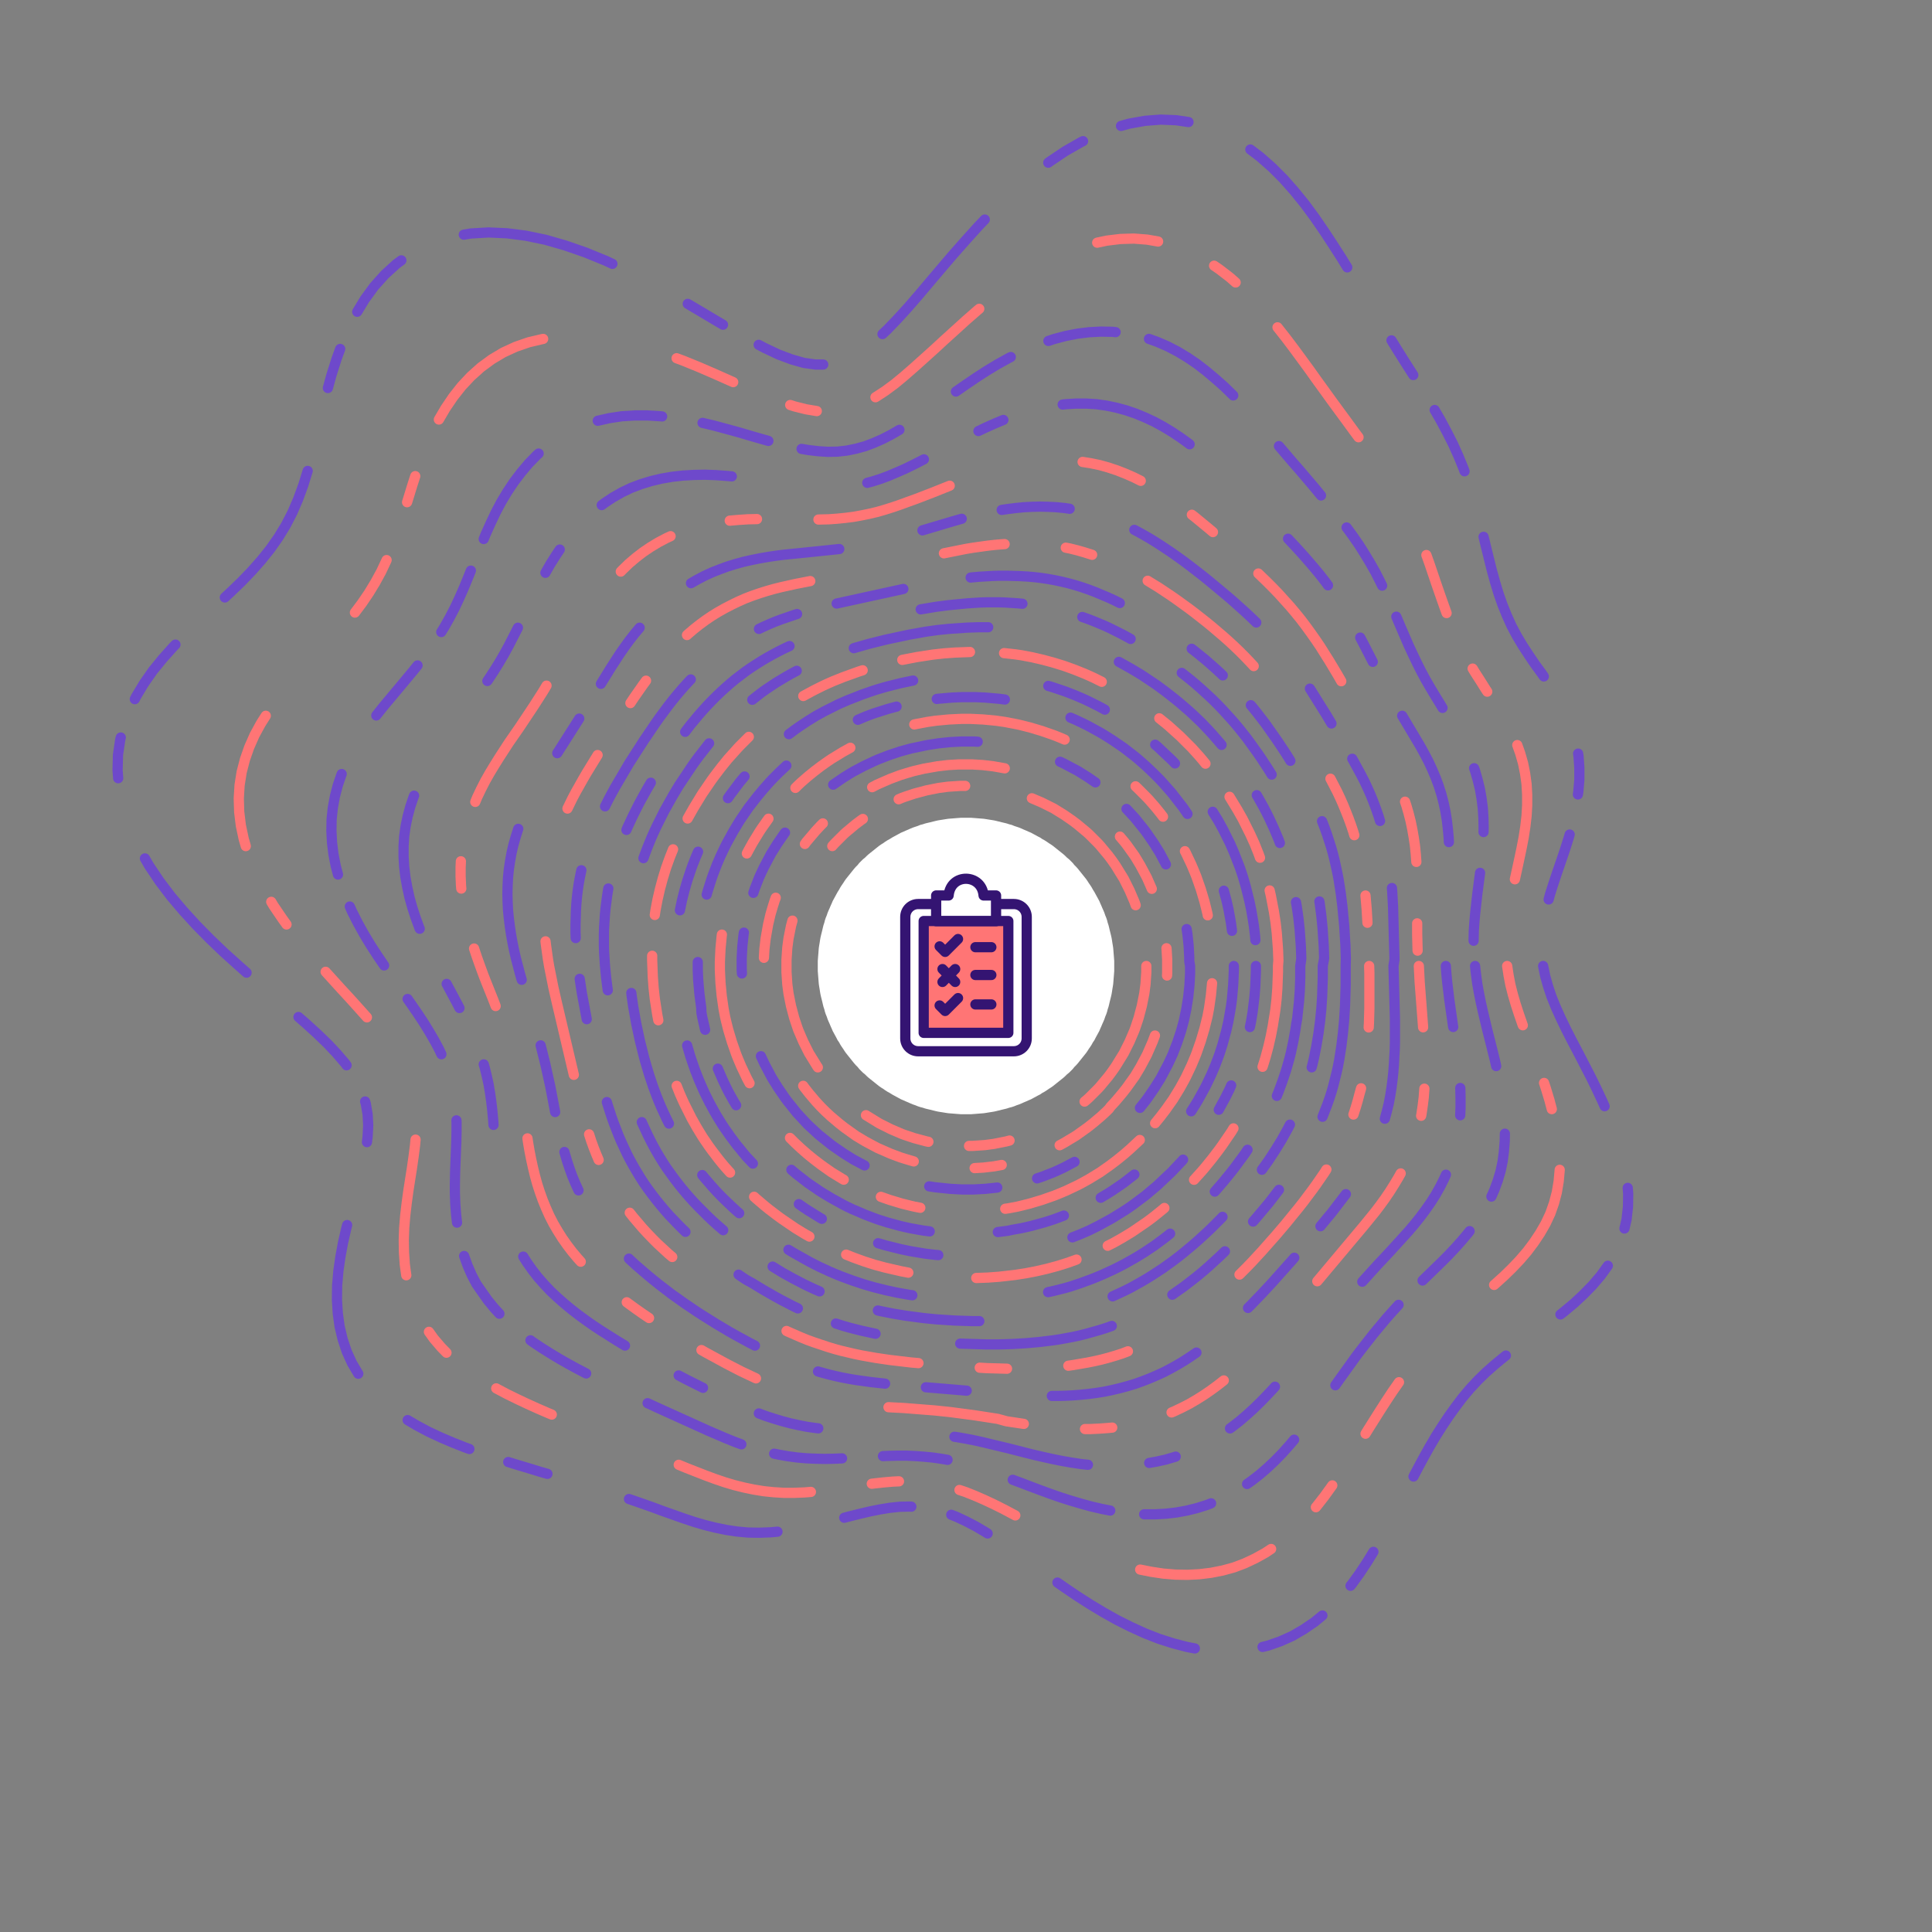 <?xml version="1.0" encoding="utf-8"?>
<!-- Generator: Adobe Illustrator 24.1.0, SVG Export Plug-In . SVG Version: 6.00 Build 0)  -->
<svg version="1.1" id="Layer_1" xmlns="http://www.w3.org/2000/svg" xmlns:xlink="http://www.w3.org/1999/xlink" x="0px" y="0px"
	 viewBox="0 0 945 945" enable-background="new 0 0 945 945" xml:space="preserve">
<rect x="0" y="0" width="945" height="945" fill="#808080" stroke="none"/>
<g id="Page-1">
	<g id="DevSecOps-UI" transform="translate(-187, -13195)">
		<g id="Group-20" transform="translate(187, 13195)">
			<polygon id="Fill-1" fill="none" points="0,945 945,945 945,0 0,0 			"/>
			<polygon id="Fill-2" fill-rule="evenodd" clip-rule="evenodd" fill="#FFFFFF" points="545,472.5 545,473.8 545,475 544.9,476.3 
				544.8,477.6 544.7,478.8 544.6,480.1 544.5,481.3 544.3,482.6 544.1,483.8 543.9,485.1 543.7,486.3 543.4,487.6 543.1,488.8 
				542.8,490 542.5,491.3 542.2,492.5 541.8,493.7 541.5,494.9 541.1,496.1 540.6,497.3 540.2,498.5 539.7,499.7 539.2,500.8 
				538.7,502 538.2,503.1 537.7,504.3 537.1,505.4 536.5,506.5 535.9,507.6 535.3,508.8 534.6,509.8 534,510.9 533.3,512 532.6,513 
				531.9,514.1 531.2,515.1 530.4,516.1 529.6,517.1 528.8,518.1 528,519.1 527.2,520.1 526.4,521 525.5,521.9 524.7,522.9 
				523.8,523.8 522.9,524.7 521.9,525.5 521,526.4 520.1,527.2 519.1,528 518.1,528.8 517.1,529.6 516.1,530.4 515.1,531.2 
				514.1,531.9 513,532.6 512,533.3 510.9,534 509.8,534.6 508.8,535.3 507.6,535.9 506.5,536.5 505.4,537.1 504.3,537.7 
				503.1,538.2 502,538.7 500.8,539.2 499.7,539.7 498.5,540.2 497.3,540.6 496.1,541.1 494.9,541.5 493.7,541.8 492.5,542.2 
				491.3,542.5 490,542.8 488.8,543.1 487.6,543.4 486.3,543.7 485.1,543.9 483.8,544.1 482.6,544.3 481.3,544.5 480.1,544.6 
				478.8,544.7 477.6,544.8 476.3,544.9 475,545 473.8,545 472.5,545 471.2,545 470,545 468.7,544.9 467.4,544.8 466.2,544.7 
				464.9,544.6 463.7,544.5 462.4,544.3 461.2,544.1 459.9,543.9 458.7,543.7 457.4,543.4 456.2,543.1 455,542.8 453.7,542.5 
				452.5,542.2 451.3,541.8 450.1,541.5 448.9,541.1 447.7,540.6 446.5,540.2 445.3,539.7 444.2,539.2 443,538.7 441.9,538.2 
				440.7,537.7 439.6,537.1 438.5,536.5 437.4,535.9 436.3,535.3 435.2,534.6 434.1,534 433,533.3 432,532.6 430.9,531.9 
				429.9,531.2 428.9,530.4 427.9,529.6 426.9,528.8 425.9,528 424.9,527.2 424,526.4 423.1,525.5 422.1,524.7 421.2,523.8 
				420.3,522.9 419.5,521.9 418.6,521 417.8,520.1 417,519.1 416.2,518.1 415.4,517.1 414.6,516.1 413.8,515.1 413.1,514.1 
				412.4,513 411.7,512 411,510.9 410.4,509.8 409.7,508.8 409.1,507.6 408.5,506.5 407.9,505.4 407.3,504.3 406.8,503.1 406.3,502 
				405.8,500.8 405.3,499.7 404.8,498.5 404.4,497.3 403.9,496.1 403.5,494.9 403.2,493.7 402.8,492.5 402.5,491.3 402.2,490 
				401.9,488.8 401.6,487.6 401.3,486.3 401.1,485.1 400.9,483.8 400.7,482.6 400.5,481.3 400.4,480.1 400.3,478.8 400.2,477.6 
				400.1,476.3 400,475 400,473.8 400,472.5 400,471.2 400,470 400.1,468.7 400.2,467.4 400.3,466.2 400.4,464.9 400.5,463.7 
				400.7,462.4 400.9,461.2 401.1,459.9 401.3,458.7 401.6,457.4 401.9,456.2 402.2,455 402.5,453.7 402.8,452.5 403.2,451.3 
				403.5,450.1 403.9,448.9 404.4,447.7 404.8,446.5 405.3,445.3 405.8,444.2 406.3,443 406.8,441.9 407.3,440.7 407.9,439.6 
				408.5,438.5 409.1,437.4 409.7,436.3 410.4,435.2 411,434.1 411.7,433 412.4,432 413.1,430.9 413.8,429.9 414.6,428.9 
				415.4,427.9 416.2,426.9 417,425.9 417.8,424.9 418.6,424 419.5,423.1 420.3,422.1 421.2,421.2 422.1,420.3 423.1,419.5 
				424,418.6 424.9,417.8 425.9,417 426.9,416.2 427.9,415.4 428.9,414.6 429.9,413.8 430.9,413.1 432,412.4 433,411.7 434.1,411 
				435.2,410.4 436.3,409.7 437.4,409.1 438.5,408.5 439.6,407.9 440.7,407.3 441.9,406.8 443,406.3 444.2,405.8 445.3,405.3 
				446.5,404.8 447.7,404.4 448.9,404 450.1,403.5 451.3,403.2 452.5,402.8 453.7,402.5 455,402.2 456.2,401.9 457.4,401.6 
				458.7,401.3 459.9,401.1 461.2,400.9 462.4,400.7 463.7,400.5 464.9,400.4 466.2,400.3 467.4,400.2 468.7,400.1 470,400 
				471.2,400 472.5,400 473.8,400 475,400 476.3,400.1 477.6,400.2 478.8,400.3 480.1,400.4 481.3,400.5 482.6,400.7 483.8,400.9 
				485.1,401.1 486.3,401.3 487.6,401.6 488.8,401.9 490,402.2 491.3,402.5 492.5,402.8 493.7,403.2 494.9,403.5 496.1,404 
				497.3,404.4 498.5,404.8 499.7,405.3 500.8,405.8 502,406.3 503.1,406.8 504.3,407.3 505.4,407.9 506.5,408.5 507.6,409.1 
				508.8,409.7 509.8,410.4 510.9,411 512,411.7 513,412.4 514.1,413.1 515.1,413.8 516.1,414.6 517.1,415.4 518.1,416.2 519.1,417 
				520.1,417.8 521,418.6 521.9,419.5 522.9,420.3 523.8,421.2 524.7,422.1 525.5,423.1 526.4,424 527.2,424.9 528,425.9 
				528.8,426.9 529.6,427.9 530.4,428.9 531.2,429.9 531.9,430.9 532.6,432 533.3,433 534,434.1 534.6,435.2 535.3,436.3 
				535.9,437.4 536.5,438.5 537.1,439.6 537.7,440.7 538.2,441.9 538.7,443 539.2,444.2 539.7,445.3 540.2,446.5 540.6,447.7 
				541.1,448.9 541.5,450.1 541.8,451.3 542.2,452.5 542.5,453.7 542.8,455 543.1,456.2 543.4,457.4 543.7,458.7 543.9,459.9 
				544.1,461.2 544.3,462.4 544.5,463.7 544.6,464.9 544.7,466.2 544.8,467.4 544.9,468.7 545,470 545,471.2 			"/>
			
				<path id="Stroke-3" fill="none" stroke="#FF7575" stroke-width="5" stroke-linecap="round" stroke-linejoin="round" stroke-dasharray="75.138,41.743,20.037,20.037,33.395,33.395" d="
				M560.7,472.5l0,1.5l0,1.5l-0.1,1.5l-0.1,1.5l-0.1,1.5l-0.1,1.5l-0.2,1.5l-0.2,1.5l-0.2,1.5l-0.3,1.5l-0.3,1.5l-0.3,1.5l-0.3,1.5
				l-0.4,1.5l-0.4,1.5l-0.4,1.5l-0.4,1.5l-0.5,1.5l-0.5,1.5l-0.5,1.5l-0.5,1.4l-0.6,1.4l-0.6,1.4l-0.6,1.4l-0.6,1.4l-0.7,1.4
				l-0.7,1.4l-0.7,1.4l-0.7,1.4l-0.8,1.3l-0.8,1.3l-0.8,1.3l-0.8,1.3l-0.8,1.3l-0.9,1.3l-0.9,1.3l-0.9,1.2l-0.9,1.2l-1,1.2l-1,1.2
				l-1,1.2l-1,1.2l-1,1.1l-1.1,1.1l-1.1,1.1l-1.1,1.1l-1.1,1.1l-1.1,1l-1.2,1l-1.2,1l-1.2,1l-1.2,1l-1.2,0.9l-1.2,0.9l-1.3,0.9
				l-1.3,0.9l-1.3,0.8l-1.3,0.8l-1.3,0.8l-1.3,0.8l-1.3,0.8l-1.4,0.7l-1.4,0.7l-1.4,0.7l-1.4,0.7l-1.4,0.6l-1.4,0.6l-1.4,0.6
				l-1.4,0.6l-1.4,0.5l-1.5,0.5l-1.5,0.5l-1.5,0.5l-1.5,0.4l-1.5,0.4l-1.5,0.4l-1.5,0.4l-1.5,0.3l-1.5,0.3l-1.5,0.3l-1.5,0.3
				l-1.5,0.2l-1.5,0.2l-1.5,0.2l-1.5,0.1l-1.5,0.1l-1.5,0.1l-1.5,0.1l-1.5,0l-1.5,0l-1.5,0l-1.5,0l-1.5-0.1l-1.5-0.1l-1.5-0.1
				l-1.5-0.1l-1.5-0.2l-1.5-0.2l-1.5-0.2l-1.5-0.3l-1.5-0.3l-1.5-0.3l-1.5-0.3l-1.5-0.4l-1.5-0.4l-1.5-0.4l-1.5-0.4l-1.5-0.5
				l-1.5-0.5l-1.5-0.5l-1.4-0.5l-1.4-0.6l-1.4-0.6l-1.4-0.6l-1.4-0.6l-1.4-0.7l-1.4-0.7l-1.4-0.7l-1.4-0.7l-1.3-0.8l-1.3-0.8
				l-1.3-0.8l-1.3-0.8l-1.3-0.8l-1.3-0.9l-1.3-0.9l-1.2-0.9l-1.2-0.9l-1.2-1l-1.2-1l-1.2-1l-1.2-1l-1.1-1l-1.1-1.1l-1.1-1.1
				l-1.1-1.1l-1.1-1.1l-1-1.1l-1-1.2l-1-1.2l-1-1.2l-1-1.2l-0.9-1.2l-0.9-1.2l-0.9-1.3l-0.9-1.3l-0.8-1.3l-0.8-1.3l-0.8-1.3
				l-0.8-1.3l-0.8-1.3l-0.7-1.4l-0.7-1.4l-0.7-1.4l-0.7-1.4l-0.6-1.4l-0.6-1.4l-0.6-1.4l-0.6-1.4l-0.5-1.4l-0.5-1.5l-0.5-1.5
				l-0.5-1.5l-0.4-1.5l-0.4-1.5l-0.4-1.5l-0.4-1.5l-0.3-1.5l-0.3-1.5l-0.3-1.5l-0.3-1.5l-0.2-1.5l-0.2-1.5l-0.2-1.5l-0.1-1.5
				l-0.1-1.5l-0.1-1.5l-0.1-1.5l0-1.5l0-1.5l0-1.5l0-1.5l0.1-1.5l0.1-1.5l0.1-1.5l0.1-1.5l0.2-1.5l0.2-1.5l0.2-1.5l0.3-1.5l0.3-1.5
				l0.3-1.5l0.3-1.5l0.4-1.5l0.4-1.5l0.4-1.5l0.4-1.5l0.5-1.5l0.5-1.5l0.5-1.5l0.5-1.4l0.6-1.4l0.6-1.4l0.6-1.4l0.6-1.4l0.7-1.4
				l0.7-1.4l0.7-1.4l0.7-1.4l0.8-1.3l0.8-1.3l0.8-1.3l0.8-1.3l0.8-1.3l0.9-1.3l0.9-1.3l0.9-1.2l0.9-1.2l1-1.2l1-1.2l1-1.2l1-1.2
				l1-1.1l1.1-1.1l1.1-1.1l1.1-1.1l1.1-1.1l1.1-1l1.2-1l1.2-1l1.2-1l1.2-1l1.2-0.9l1.2-0.9l1.3-0.9l1.3-0.9l1.3-0.9l1.3-0.8l1.3-0.8
				l1.3-0.8l1.3-0.8l1.4-0.7l1.4-0.7l1.4-0.7l1.4-0.7l1.4-0.6l1.4-0.6l1.4-0.6l1.4-0.6l1.4-0.5l1.5-0.5l1.5-0.5l1.5-0.5l1.5-0.4
				l1.5-0.4l1.5-0.4l1.5-0.4l1.5-0.3l1.5-0.3l1.5-0.3l1.5-0.3l1.5-0.2l1.5-0.2l1.5-0.2l1.5-0.1l1.5-0.1l1.5-0.1l1.5-0.1l1.5,0l1.5,0
				l1.5,0l1.5,0l1.5,0.1l1.5,0.1l1.5,0.1l1.5,0.1l1.5,0.2l1.5,0.2l1.5,0.2l1.5,0.3l1.5,0.3l1.5,0.3l1.5,0.3l1.5,0.4l1.5,0.4l1.5,0.4
				l1.5,0.4l1.5,0.5l1.5,0.5l1.5,0.5l1.4,0.5l1.4,0.6l1.4,0.6l1.4,0.6l1.4,0.6l1.4,0.7l1.4,0.7l1.4,0.7l1.4,0.7l1.3,0.8l1.3,0.8
				l1.3,0.8l1.3,0.8l1.3,0.9l1.3,0.9l1.3,0.9l1.2,0.9l1.2,0.9l1.2,1l1.2,1l1.2,1l1.2,1l1.1,1l1.1,1.1l1.1,1.1l1.1,1.1l1.1,1.1l1,1.1
				l1,1.2l1,1.2l1,1.2l1,1.2l0.9,1.2l0.9,1.2l0.9,1.3l0.9,1.3l0.8,1.3l0.8,1.3l0.8,1.3l0.8,1.3l0.8,1.3l0.7,1.4l0.7,1.4l0.7,1.4
				l0.7,1.4l0.6,1.4l0.6,1.4l0.6,1.4l0.6,1.4l0.5,1.4l0.5,1.5l0.5,1.5l0.5,1.5l0.4,1.5l0.4,1.5l0.4,1.5l0.4,1.5l0.3,1.5l0.3,1.5
				l0.3,1.5l0.3,1.5l0.2,1.5l0.2,1.5l0.2,1.5l0.1,1.5l0.1,1.5l0.1,1.5l0.1,1.5l0,1.5L560.7,472.5z"/>
			
				<path id="Stroke-4" fill="none" stroke="#FF7575" stroke-width="5" stroke-linecap="round" stroke-linejoin="round" stroke-dasharray="30.055,30.055,13.358,30.055,66.789,66.789" d="
				M542.4,542.4l-1.2,1.2l-1.3,1.2l-1.3,1.2l-1.3,1.1l-1.3,1.1l-1.3,1.1l-1.4,1.1l-1.4,1.1l-1.4,1l-1.4,1l-1.4,1l-1.4,1l-1.5,0.9
				l-1.5,0.9l-1.5,0.9l-1.5,0.9l-1.5,0.8l-1.5,0.8l-1.5,0.8l-1.6,0.7l-1.6,0.7l-1.6,0.7l-1.6,0.7l-1.6,0.6l-1.6,0.6l-1.6,0.6
				l-1.6,0.5l-1.6,0.5l-1.7,0.5l-1.7,0.5l-1.7,0.4l-1.7,0.4l-1.7,0.4l-1.7,0.3l-1.7,0.3l-1.7,0.3l-1.7,0.3l-1.7,0.2l-1.7,0.2
				l-1.7,0.2l-1.7,0.1l-1.7,0.1l-1.7,0.1l-1.7,0l-1.7,0l-1.7,0l-1.7,0l-1.7-0.1l-1.7-0.1l-1.7-0.1l-1.7-0.2l-1.7-0.2l-1.7-0.2
				l-1.7-0.3l-1.7-0.3l-1.7-0.3l-1.7-0.3l-1.7-0.4l-1.7-0.4l-1.7-0.4l-1.7-0.5l-1.7-0.5l-1.6-0.5l-1.6-0.5l-1.6-0.6l-1.6-0.6
				l-1.6-0.6l-1.6-0.7l-1.6-0.7l-1.6-0.7l-1.6-0.7l-1.5-0.8l-1.5-0.8l-1.5-0.8l-1.5-0.8l-1.5-0.9l-1.5-0.9l-1.5-0.9l-1.4-1l-1.4-1
				l-1.4-1l-1.4-1l-1.4-1.1l-1.4-1.1l-1.3-1.1l-1.3-1.1l-1.3-1.1l-1.3-1.2l-1.3-1.2l-1.2-1.2l-1.2-1.2l-1.2-1.3l-1.2-1.3l-1.1-1.3
				l-1.1-1.3l-1.1-1.3l-1.1-1.4l-1.1-1.4l-1-1.4l-1-1.4l-1-1.4l-1-1.4l-0.9-1.5l-0.9-1.5l-0.9-1.5l-0.9-1.5l-0.8-1.5l-0.8-1.5
				l-0.8-1.5l-0.7-1.6l-0.7-1.6l-0.7-1.6l-0.7-1.6l-0.6-1.6l-0.6-1.6l-0.6-1.6l-0.5-1.6l-0.5-1.6l-0.5-1.7l-0.5-1.7l-0.4-1.7
				l-0.4-1.7l-0.4-1.7l-0.3-1.7l-0.3-1.7l-0.3-1.7l-0.3-1.7l-0.2-1.7l-0.2-1.7l-0.2-1.7l-0.1-1.7l-0.1-1.7l-0.1-1.7l0-1.7l0-1.7
				l0-1.7l0-1.7l0.1-1.7l0.1-1.7l0.1-1.7l0.2-1.7l0.2-1.7l0.2-1.7l0.3-1.7l0.3-1.7l0.3-1.7l0.3-1.7l0.4-1.7l0.4-1.7l0.4-1.7l0.5-1.7
				l0.5-1.7l0.5-1.6l0.5-1.6l0.6-1.6l0.6-1.6l0.6-1.6l0.7-1.6l0.7-1.6l0.7-1.6l0.7-1.6l0.8-1.5l0.8-1.5l0.8-1.5l0.8-1.5l0.9-1.5
				l0.9-1.5l0.9-1.5l1-1.4l1-1.4l1-1.4l1-1.4l1-1.4l1.1-1.3l1.1-1.3l1.1-1.3l1.1-1.3l1.2-1.3l1.2-1.3l1.2-1.2l1.2-1.2l1.3-1.2
				l1.3-1.2l1.3-1.1l1.3-1.1l1.3-1.1l1.3-1.1l1.4-1.1l1.4-1l1.4-1l1.4-1l1.4-1l1.5-0.9l1.5-0.9l1.5-0.9l1.5-0.8l1.5-0.8l1.5-0.8
				l1.5-0.8l1.6-0.7l1.6-0.7l1.6-0.7l1.6-0.7l1.6-0.6l1.6-0.6l1.6-0.6l1.6-0.5l1.6-0.5l1.7-0.5l1.7-0.5l1.7-0.4l1.7-0.4l1.7-0.4
				l1.7-0.3l1.7-0.3l1.7-0.3l1.7-0.3l1.7-0.2l1.7-0.2l1.7-0.2l1.7-0.1l1.7-0.1l1.7-0.1l1.7,0l1.7,0l1.7,0l1.7,0l1.7,0.1l1.7,0.1
				l1.7,0.1l1.7,0.2l1.7,0.2l1.7,0.2l1.7,0.3l1.7,0.3l1.7,0.3l1.7,0.3l1.7,0.4l1.7,0.4l1.7,0.4l1.7,0.5l1.7,0.5l1.6,0.5l1.6,0.5
				l1.6,0.6l1.6,0.6l1.6,0.6l1.6,0.7l1.6,0.7l1.6,0.7l1.6,0.7l1.5,0.8l1.5,0.8l1.5,0.8l1.5,0.9l1.5,0.9l1.5,0.9l1.5,0.9l1.4,1l1.4,1
				l1.4,1l1.4,1l1.4,1l1.3,1.1l1.3,1.1l1.3,1.1l1.3,1.1l1.3,1.2l1.3,1.2l1.2,1.2l1.2,1.2l1.2,1.3l1.2,1.3l1.1,1.3l1.1,1.3l1.1,1.3
				l1.1,1.3l1.1,1.4l1,1.4l1,1.4l1,1.4l1,1.4l0.9,1.5l0.9,1.5l0.9,1.5l0.8,1.5l0.8,1.5l0.8,1.5l0.8,1.5l0.7,1.6l0.7,1.6l0.7,1.6
				l0.7,1.6l0.6,1.6l0.6,1.6l0.6,1.6l0.5,1.6l0.5,1.6l0.5,1.7l0.5,1.7l0.4,1.7l0.4,1.7l0.4,1.7l0.3,1.7l0.3,1.7l0.3,1.7l0.3,1.7
				l0.2,1.7l0.2,1.7l0.2,1.7l0.1,1.7l0.1,1.7l0.1,1.7l0,1.7l0,1.7l0,1.7l0,1.7l-0.1,1.7l-0.1,1.7l-0.1,1.7l-0.2,1.7l-0.2,1.7
				l-0.2,1.7l-0.3,1.7l-0.3,1.7l-0.3,1.7l-0.3,1.7l-0.4,1.7l-0.4,1.7l-0.4,1.7l-0.5,1.7l-0.5,1.7l-0.5,1.6l-0.5,1.6l-0.6,1.6
				l-0.6,1.6l-0.6,1.6l-0.7,1.6l-0.7,1.6l-0.7,1.6l-0.7,1.6l-0.8,1.5l-0.8,1.5l-0.8,1.5l-0.8,1.5l-0.9,1.5l-0.9,1.5l-0.9,1.5l-1,1.4
				l-1,1.4l-1,1.4l-1,1.4l-1.1,1.4l-1.1,1.4l-1.1,1.3l-1.1,1.3l-1.1,1.3l-1.2,1.3l-1.2,1.3L542.4,542.4z"/>
			
				<path id="Stroke-5" fill="none" stroke="#6E49CB" stroke-width="5" stroke-linecap="round" stroke-linejoin="round" stroke-dasharray="75.138,41.743,20.037,20.037,33.395,33.395" d="
				M582.1,472.5l0,1.9l0,1.9l-0.1,1.9l-0.1,1.9l-0.1,1.9l-0.2,1.9l-0.2,1.9l-0.2,1.9l-0.3,1.9l-0.3,1.9l-0.3,1.9l-0.4,1.9l-0.4,1.9
				l-0.4,1.9l-0.5,1.9l-0.5,1.8l-0.5,1.8l-0.6,1.8l-0.6,1.8l-0.6,1.8l-0.7,1.8l-0.7,1.8l-0.7,1.8l-0.8,1.8l-0.8,1.7l-0.8,1.7
				l-0.9,1.7l-0.9,1.7l-0.9,1.7l-0.9,1.7l-1,1.6l-1,1.6l-1,1.6l-1.1,1.6l-1.1,1.6l-1.1,1.6l-1.1,1.5l-1.2,1.5l-1.2,1.5l-1.2,1.5
				l-1.2,1.5l-1.3,1.4l-1.3,1.4l-1.3,1.4L550,550l-1.4,1.3l-1.4,1.3l-1.4,1.3l-1.4,1.3l-1.5,1.2l-1.5,1.2l-1.5,1.2l-1.5,1.2
				l-1.5,1.1l-1.6,1.1l-1.6,1.1l-1.6,1.1l-1.6,1l-1.6,1l-1.6,1l-1.7,0.9l-1.7,0.9l-1.7,0.9l-1.7,0.9l-1.7,0.8l-1.7,0.8l-1.8,0.8
				l-1.8,0.7l-1.8,0.7l-1.8,0.7l-1.8,0.6l-1.8,0.6l-1.8,0.6l-1.8,0.5l-1.8,0.5l-1.9,0.5l-1.9,0.4l-1.9,0.4l-1.9,0.4l-1.9,0.3
				l-1.9,0.3l-1.9,0.3l-1.9,0.2l-1.9,0.2l-1.9,0.2l-1.9,0.1l-1.9,0.1l-1.9,0.1l-1.9,0l-1.9,0l-1.9,0l-1.9-0.1l-1.9-0.1l-1.9-0.1
				l-1.9-0.2l-1.9-0.2l-1.9-0.2l-1.9-0.2l-1.9-0.3l-1.9-0.3l-1.9-0.3l-1.9-0.4l-1.9-0.4l-1.9-0.4l-1.9-0.5l-1.8-0.5l-1.8-0.5
				l-1.8-0.6l-1.8-0.6l-1.8-0.6l-1.8-0.7l-1.8-0.7l-1.8-0.7l-1.8-0.8l-1.7-0.8l-1.7-0.8l-1.7-0.9l-1.7-0.9l-1.7-0.9l-1.7-0.9l-1.6-1
				l-1.6-1l-1.6-1l-1.6-1.1l-1.6-1.1l-1.6-1.1l-1.5-1.1l-1.5-1.2l-1.5-1.2l-1.5-1.2l-1.5-1.2l-1.4-1.3l-1.4-1.3l-1.4-1.3L395,550
				l-1.3-1.4l-1.3-1.4l-1.3-1.4l-1.3-1.4l-1.2-1.5l-1.2-1.5l-1.2-1.5l-1.2-1.5l-1.1-1.5l-1.1-1.6l-1.1-1.6l-1.1-1.6l-1-1.6l-1-1.6
				l-1-1.6l-0.9-1.7l-0.9-1.7l-0.9-1.7l-0.9-1.7l-0.8-1.7l-0.8-1.7l-0.8-1.8l-0.7-1.8l-0.7-1.8l-0.7-1.8l-0.6-1.8l-0.6-1.8l-0.6-1.8
				l-0.5-1.8l-0.5-1.8l-0.5-1.9l-0.4-1.9l-0.4-1.9l-0.4-1.9l-0.4-1.9l-0.3-1.9l-0.3-1.9l-0.3-1.9l-0.2-1.9l-0.2-1.9l-0.2-1.9
				l-0.1-1.9l-0.1-1.9l-0.1-1.9l0-1.9l0-1.9l0-1.9l0.1-1.9l0.1-1.9l0.1-1.9l0.2-1.9l0.2-1.9l0.2-1.9l0.3-1.9l0.3-1.9l0.3-1.9
				l0.4-1.9l0.4-1.9l0.4-1.9l0.5-1.9l0.5-1.8l0.5-1.8l0.6-1.8l0.6-1.8l0.6-1.8l0.7-1.8l0.7-1.8l0.7-1.8l0.8-1.8l0.8-1.7l0.8-1.7
				l0.9-1.7l0.9-1.7l0.9-1.7l0.9-1.7l1-1.6l1-1.6l1-1.6l1.1-1.6l1.1-1.6l1.1-1.6l1.1-1.5l1.2-1.5l1.2-1.5l1.2-1.5l1.2-1.5l1.3-1.4
				l1.3-1.4l1.3-1.4l1.3-1.4l1.4-1.3l1.4-1.3l1.4-1.3l1.4-1.3l1.5-1.2l1.5-1.2l1.5-1.2l1.5-1.2l1.5-1.1l1.6-1.1l1.6-1.1l1.6-1.1
				l1.6-1l1.6-1l1.7-1l1.7-0.9l1.7-0.9l1.7-0.9l1.7-0.8l1.7-0.8l1.7-0.8l1.8-0.8l1.8-0.7l1.8-0.7l1.8-0.7l1.8-0.6l1.8-0.6l1.8-0.6
				l1.8-0.5l1.8-0.5l1.9-0.5l1.9-0.4l1.9-0.4l1.9-0.4l1.9-0.4l1.9-0.3l1.9-0.3l1.9-0.3l1.9-0.2l1.9-0.2l1.9-0.2l1.9-0.1l1.9-0.1
				l1.9-0.1l1.9,0l1.9,0l1.9,0l1.9,0.1l1.9,0.1l1.9,0.1l1.9,0.2l1.9,0.2l1.9,0.2l1.9,0.3l1.9,0.3l1.9,0.3l1.9,0.4l1.9,0.4l1.9,0.4
				l1.9,0.5l1.8,0.5l1.8,0.5l1.8,0.6l1.8,0.6l1.8,0.6l1.8,0.7l1.8,0.7l1.8,0.7l1.8,0.8l1.7,0.8l1.7,0.8l1.7,0.9l1.7,0.9l1.7,0.9
				l1.7,0.9l1.6,1l1.6,1l1.6,1l1.6,1.1l1.6,1.1l1.6,1.1l1.5,1.1l1.5,1.2l1.5,1.2l1.5,1.2l1.5,1.2l1.4,1.3l1.4,1.3l1.4,1.3l1.4,1.3
				l1.3,1.4l1.3,1.4l1.3,1.4l1.3,1.4l1.2,1.5l1.2,1.5l1.2,1.5l1.2,1.5l1.1,1.5l1.1,1.6l1.1,1.6l1.1,1.6l1,1.6l1,1.6l1,1.6l0.9,1.7
				l0.9,1.7l0.9,1.7l0.9,1.7l0.8,1.7l0.8,1.7l0.8,1.8l0.7,1.8l0.7,1.8l0.7,1.8l0.6,1.8l0.6,1.8l0.6,1.8l0.5,1.8l0.5,1.8l0.5,1.9
				l0.4,1.9l0.4,1.9l0.4,1.9l0.3,1.9l0.3,1.9l0.3,1.9l0.2,1.9l0.2,1.9l0.2,1.9l0.1,1.9l0.1,1.9l0.1,1.9l0,1.9L582.1,472.5z"/>
			
				<path id="Stroke-6" fill="none" stroke="#FF7575" stroke-width="5" stroke-linecap="round" stroke-linejoin="round" stroke-dasharray="75.138,41.743,20.037,20.037,33.395,33.395" d="
				M557.5,557.6L556,559l-1.5,1.4l-1.5,1.4l-1.6,1.4l-1.6,1.4l-1.6,1.3l-1.6,1.3l-1.7,1.3l-1.7,1.3l-1.7,1.2l-1.7,1.2l-1.7,1.2
				l-1.8,1.1l-1.8,1.1l-1.8,1.1l-1.8,1l-1.8,1l-1.9,1l-1.9,0.9l-1.9,0.9l-1.9,0.9l-1.9,0.8l-1.9,0.8l-2,0.8l-2,0.7l-2,0.7l-2,0.7
				l-2,0.6l-2,0.6l-2,0.6l-2,0.5l-2,0.5l-2.1,0.5l-2.1,0.4l-2.1,0.4l-2.1,0.3l-2.1,0.3l-2.1,0.3l-2.1,0.2l-2.1,0.2l-2.1,0.2
				l-2.1,0.1l-2.1,0.1l-2.1,0.1l-2.1,0l-2.1,0l-2.1-0.1l-2.1-0.1l-2.1-0.1l-2.1-0.2l-2.1-0.2l-2.1-0.2l-2.1-0.3l-2.1-0.3l-2.1-0.3
				l-2.1-0.4l-2.1-0.4l-2.1-0.5l-2-0.5l-2-0.5l-2-0.6l-2-0.6l-2-0.6l-2-0.7l-2-0.7l-2-0.7l-2-0.8l-1.9-0.8l-1.9-0.8l-1.9-0.9
				l-1.9-0.9l-1.9-0.9l-1.9-1l-1.8-1l-1.8-1l-1.8-1.1l-1.8-1.1l-1.8-1.1l-1.7-1.2l-1.7-1.2l-1.7-1.2l-1.7-1.3l-1.7-1.3l-1.6-1.3
				l-1.6-1.3l-1.6-1.4l-1.6-1.4l-1.5-1.4l-1.5-1.4l-1.5-1.5l-1.5-1.5l-1.4-1.5l-1.4-1.5l-1.4-1.6l-1.4-1.6l-1.3-1.6l-1.3-1.6
				l-1.3-1.7l-1.2-1.7l-1.2-1.7l-1.2-1.7l-1.2-1.7l-1.1-1.8l-1.1-1.8l-1.1-1.8l-1-1.8l-1-1.8l-1-1.9l-0.9-1.9l-0.9-1.9l-0.9-1.9
				l-0.8-1.9l-0.8-1.9l-0.8-2l-0.7-2l-0.7-2l-0.7-2l-0.6-2l-0.6-2l-0.6-2l-0.5-2l-0.5-2l-0.5-2.1l-0.4-2.1l-0.4-2.1l-0.3-2.1
				l-0.3-2.1l-0.3-2.1l-0.2-2.1l-0.2-2.1l-0.2-2.1l-0.1-2.1l-0.1-2.1l-0.1-2.1l0-2.1l0-2.1l0.1-2.1l0.1-2.1l0.1-2.1l0.2-2.1l0.2-2.1
				l0.2-2.1l0.3-2.1l0.3-2.1l0.3-2.1l0.4-2.1l0.4-2.1l0.5-2.1l0.5-2l0.5-2l0.6-2l0.6-2l0.6-2l0.7-2l0.7-2l0.7-2l0.8-2l0.8-1.9
				l0.8-1.9l0.9-1.9l0.9-1.9l0.9-1.9l1-1.9l1-1.8l1-1.8l1.1-1.8l1.1-1.8l1.1-1.8l1.2-1.8l1.2-1.7l1.2-1.7l1.2-1.7l1.3-1.7l1.3-1.6
				l1.3-1.6l1.4-1.6l1.4-1.6l1.4-1.6l1.4-1.5l1.5-1.5l1.5-1.5l1.5-1.5l1.5-1.4l1.6-1.4l1.6-1.4l1.6-1.3l1.6-1.3l1.7-1.3l1.7-1.3
				l1.7-1.2l1.7-1.2l1.8-1.2l1.8-1.1l1.8-1.1l1.8-1.1l1.8-1l1.8-1l1.9-1l1.9-0.9l1.9-0.9l1.9-0.9l1.9-0.8l1.9-0.8l2-0.8l2-0.7l2-0.7
				l2-0.7l2-0.6l2-0.6l2-0.6l2-0.5l2-0.5l2.1-0.5l2.1-0.4l2.1-0.4l2.1-0.4l2.1-0.3l2.1-0.3l2.1-0.2l2.1-0.2l2.1-0.2l2.1-0.1l2.1-0.1
				l2.1-0.1l2.1,0l2.1,0l2.1,0.1l2.1,0.1l2.1,0.1l2.1,0.2l2.1,0.2l2.1,0.2l2.1,0.3l2.1,0.3l2.1,0.4l2.1,0.4l2.1,0.4l2.1,0.5l2,0.5
				l2,0.5l2,0.6l2,0.6l2,0.6l2,0.7l2,0.7l2,0.7l2,0.8l1.9,0.8l1.9,0.8l1.9,0.9l1.9,0.9l1.9,0.9l1.9,1l1.8,1l1.8,1l1.8,1.1l1.8,1.1
				l1.8,1.1l1.8,1.2l1.7,1.2l1.7,1.2l1.7,1.2l1.7,1.3l1.6,1.3l1.6,1.3l1.6,1.4l1.6,1.4l1.6,1.4l1.5,1.4l1.5,1.5l1.5,1.5l1.5,1.5
				l1.4,1.5l1.4,1.6l1.4,1.6l1.3,1.6l1.3,1.6l1.3,1.7l1.3,1.7l1.2,1.7l1.2,1.7l1.2,1.8l1.1,1.8l1.1,1.8l1.1,1.8l1,1.8l1,1.8l1,1.9
				l0.9,1.9l0.9,1.9l0.9,1.9l0.8,1.9l0.8,1.9l0.8,2l0.7,2l0.7,2l0.7,2l0.6,2l0.6,2l0.6,2l0.5,2l0.5,2l0.5,2.1l0.4,2.1l0.4,2.1
				l0.3,2.1l0.3,2.1l0.3,2.1l0.2,2.1l0.2,2.1l0.2,2.1l0.1,2.1l0.1,2.1l0.1,2.1l0,2.1l0,2.1l-0.1,2.1l-0.1,2.1l-0.1,2.1l-0.2,2.1
				l-0.2,2.1l-0.2,2.1l-0.3,2.1l-0.3,2.1l-0.3,2.1l-0.4,2.1l-0.4,2.1l-0.5,2l-0.5,2l-0.5,2l-0.6,2l-0.6,2l-0.6,2l-0.7,2l-0.7,2
				l-0.7,2l-0.8,2l-0.8,1.9l-0.8,1.9l-0.9,1.9l-0.9,1.9l-0.9,1.9l-1,1.9l-1,1.8l-1,1.8l-1.1,1.8l-1.1,1.8l-1.1,1.8l-1.2,1.7
				l-1.2,1.7l-1.2,1.7l-1.3,1.7l-1.3,1.7l-1.3,1.6l-1.3,1.6l-1.4,1.6l-1.4,1.6l-1.4,1.5l-1.4,1.5L557.5,557.6z"/>
			
				<path id="Stroke-7" fill="none" stroke="#6E49CB" stroke-width="5" stroke-linecap="round" stroke-linejoin="round" stroke-dasharray="75.138,41.743,20.037,20.037,33.395,33.395" d="
				M603.5,472.5l0,2.3l-0.1,2.3l-0.1,2.3l-0.1,2.3l-0.2,2.3l-0.2,2.3l-0.2,2.3l-0.3,2.3L602,493l-0.4,2.3l-0.4,2.3l-0.4,2.2
				l-0.5,2.2l-0.5,2.2l-0.6,2.2l-0.6,2.2l-0.6,2.2l-0.7,2.2l-0.7,2.2l-0.8,2.2l-0.8,2.1l-0.8,2.1l-0.9,2.1l-0.9,2.1l-1,2.1l-1,2.1
				l-1,2l-1.1,2l-1.1,2l-1.1,2l-1.2,2l-1.2,1.9l-1.2,1.9l-1.3,1.9l-1.3,1.9l-1.3,1.9l-1.4,1.8l-1.4,1.8l-1.4,1.8l-1.5,1.8l-1.5,1.7
				l-1.5,1.7l-1.5,1.7l-1.6,1.7l-1.6,1.6l-1.6,1.6l-1.7,1.6l-1.7,1.6l-1.7,1.5l-1.7,1.5l-1.8,1.5l-1.8,1.4l-1.8,1.4l-1.8,1.4
				l-1.9,1.3l-1.9,1.3l-1.9,1.3l-1.9,1.2l-2,1.2l-2,1.2l-2,1.1l-2,1.1l-2,1.1l-2,1l-2.1,1l-2.1,0.9l-2.1,0.9l-2.1,0.9l-2.1,0.8
				l-2.1,0.8l-2.2,0.8l-2.2,0.7l-2.2,0.7l-2.2,0.6l-2.2,0.6l-2.2,0.6l-2.2,0.5l-2.2,0.5l-2.2,0.4l-2.3,0.4L493,602l-2.3,0.3
				l-2.3,0.3l-2.3,0.2l-2.3,0.2l-2.3,0.2l-2.3,0.1l-2.3,0.1l-2.3,0.1l-2.3,0l-2.3,0l-2.3-0.1l-2.3-0.1l-2.3-0.1l-2.3-0.2l-2.3-0.2
				l-2.3-0.3l-2.3-0.3l-2.3-0.3l-2.3-0.4l-2.2-0.4l-2.2-0.4l-2.2-0.5l-2.2-0.5l-2.2-0.6l-2.2-0.6l-2.2-0.6l-2.2-0.7l-2.2-0.7
				l-2.2-0.8l-2.1-0.8l-2.1-0.8l-2.1-0.9l-2.1-0.9l-2.1-0.9l-2.1-1l-2-1l-2-1.1l-2-1.1l-2-1.1l-2-1.2l-2-1.2l-1.9-1.2l-1.9-1.3
				l-1.9-1.3l-1.9-1.3l-1.8-1.4l-1.8-1.4l-1.8-1.4l-1.8-1.5l-1.7-1.5l-1.7-1.5l-1.7-1.5l-1.7-1.6l-1.6-1.6l-1.6-1.6l-1.6-1.7
				l-1.6-1.7l-1.5-1.7l-1.5-1.7l-1.5-1.8l-1.4-1.8l-1.4-1.8l-1.4-1.8l-1.3-1.9l-1.3-1.9l-1.3-1.9l-1.2-1.9l-1.2-2l-1.2-2l-1.1-2
				l-1.1-2l-1-2l-1-2.1l-1-2.1l-0.9-2.1l-0.9-2.1l-0.9-2.1l-0.8-2.1l-0.8-2.1l-0.8-2.2l-0.7-2.2l-0.7-2.2l-0.6-2.2l-0.6-2.2
				l-0.6-2.2l-0.5-2.2l-0.5-2.2l-0.5-2.2l-0.4-2.2L343,493l-0.3-2.3l-0.3-2.3l-0.3-2.3l-0.2-2.3l-0.2-2.3l-0.2-2.3l-0.1-2.3
				l-0.1-2.3l0-2.3v-2.3l0-2.3l0.1-2.3l0.1-2.3l0.2-2.3l0.2-2.3l0.2-2.3l0.3-2.3l0.3-2.3l0.4-2.3l0.4-2.3l0.4-2.2l0.5-2.2l0.5-2.2
				l0.6-2.2l0.6-2.2l0.7-2.2l0.7-2.2l0.7-2.2l0.8-2.2l0.8-2.1l0.8-2.1l0.9-2.1l0.9-2.1l1-2.1l1-2.1l1-2l1.1-2l1.1-2l1.1-2l1.2-2
				l1.2-2l1.2-1.9l1.3-1.9l1.3-1.9l1.3-1.9l1.4-1.8l1.4-1.8l1.4-1.8l1.5-1.8l1.5-1.8l1.5-1.7l1.5-1.7l1.6-1.7l1.6-1.6l1.6-1.6
				l1.7-1.6l1.7-1.6l1.7-1.5l1.7-1.5l1.8-1.5l1.8-1.4l1.8-1.4l1.8-1.4l1.9-1.3l1.9-1.3l1.9-1.3l1.9-1.2l2-1.2l2-1.1l2-1.1l2-1.1l2-1
				l2.1-1l2.1-1l2.1-0.9l2.1-0.9l2.1-0.9l2.1-0.8l2.2-0.8l2.2-0.7l2.2-0.7l2.2-0.7l2.2-0.6l2.2-0.6l2.2-0.6l2.2-0.5l2.2-0.5l2.2-0.5
				l2.2-0.4l2.3-0.4l2.3-0.3l2.3-0.3l2.3-0.3l2.3-0.2l2.3-0.2l2.3-0.2l2.3-0.1l2.3-0.1l2.3,0h2.3l2.3,0l2.3,0.1l2.3,0.1l2.3,0.2
				l2.3,0.2l2.3,0.2l2.3,0.3l2.3,0.3l2.3,0.4l2.3,0.4l2.2,0.4l2.2,0.5l2.2,0.5l2.2,0.6l2.2,0.6l2.2,0.7l2.2,0.7l2.2,0.7l2.2,0.8
				l2.1,0.8l2.1,0.8l2.1,0.9l2.1,0.9l2.1,1l2.1,1l2,1l2,1.1l2,1.1l2,1.1l2,1.2l1.9,1.2l1.9,1.2l1.9,1.3l1.9,1.3l1.9,1.3l1.8,1.4
				l1.8,1.4l1.8,1.4l1.8,1.5l1.7,1.5l1.7,1.5l1.7,1.6l1.7,1.6l1.6,1.6l1.6,1.6l1.6,1.7l1.5,1.7l1.5,1.7l1.5,1.7l1.4,1.8l1.4,1.8
				l1.4,1.8l1.4,1.8l1.3,1.9l1.3,1.9l1.3,1.9l1.2,1.9l1.2,2l1.2,2l1.1,2l1.1,2l1.1,2l1,2l1,2.1l1,2.1l0.9,2.1l0.9,2.1l0.8,2.1
				l0.8,2.1l0.8,2.2l0.7,2.2l0.7,2.2l0.6,2.2l0.6,2.2l0.6,2.2l0.5,2.2l0.5,2.2l0.4,2.2l0.4,2.2l0.4,2.3l0.3,2.3l0.3,2.3l0.3,2.3
				l0.2,2.3l0.2,2.3l0.1,2.3l0.1,2.3l0.1,2.3L603.5,472.5z"/>
			
				<path id="Stroke-8" fill="none" stroke="#6E49CB" stroke-width="5" stroke-linecap="round" stroke-linejoin="round" stroke-dasharray="30.055,30.055,13.358,30.055,66.789,66.789" d="
				M614.3,472.5l0,2.5l-0.1,2.5l-0.1,2.5l-0.1,2.5l-0.2,2.5l-0.2,2.5l-0.3,2.5l-0.3,2.5l-0.3,2.5l-0.4,2.4l-0.4,2.4l-0.5,2.4
				l-0.5,2.4l-0.6,2.4l-0.6,2.4l-0.6,2.4l-0.7,2.4l-0.7,2.4l-0.8,2.4l-0.8,2.3l-0.9,2.3l-0.9,2.3l-0.9,2.3l-1,2.3l-1,2.3l-1.1,2.2
				l-1.1,2.2l-1.2,2.2l-1.2,2.2l-1.2,2.2l-1.3,2.1l-1.3,2.1l-1.3,2.1l-1.4,2.1l-1.4,2l-1.4,2l-1.5,2l-1.5,2l-1.5,1.9l-1.6,1.9
				l-1.6,1.9l-1.6,1.9l-1.7,1.8l-1.7,1.8l-1.7,1.8l-1.8,1.7l-1.8,1.7l-1.8,1.7l-1.8,1.7l-1.9,1.6l-1.9,1.6l-1.9,1.6l-2,1.5l-2,1.5
				l-2,1.5l-2,1.4l-2.1,1.4l-2.1,1.3l-2.1,1.3l-2.1,1.3l-2.2,1.2l-2.2,1.2l-2.2,1.2l-2.2,1.1l-2.2,1.1l-2.3,1l-2.3,1l-2.3,0.9
				l-2.3,0.9l-2.3,0.9l-2.3,0.8l-2.4,0.8l-2.4,0.7l-2.4,0.7l-2.4,0.6l-2.4,0.6l-2.4,0.6l-2.4,0.5l-2.4,0.5l-2.4,0.4l-2.4,0.4
				l-2.5,0.3l-2.5,0.3l-2.5,0.3l-2.5,0.2l-2.5,0.2l-2.5,0.1l-2.5,0.1l-2.5,0l-2.5,0l-2.5,0l-2.5-0.1l-2.5-0.1l-2.5-0.2l-2.5-0.2
				l-2.5-0.2l-2.5-0.3l-2.5-0.3l-2.4-0.4l-2.4-0.4l-2.4-0.4l-2.4-0.5l-2.4-0.5l-2.4-0.6l-2.4-0.6l-2.4-0.6l-2.4-0.7l-2.4-0.7
				l-2.4-0.8l-2.3-0.8l-2.3-0.9l-2.3-0.9l-2.3-0.9l-2.3-1l-2.3-1l-2.2-1.1l-2.2-1.1l-2.2-1.1l-2.2-1.2l-2.2-1.2l-2.1-1.3l-2.1-1.3
				l-2.1-1.3l-2.1-1.4l-2-1.4l-2-1.4l-2-1.5l-2-1.5l-1.9-1.5l-1.9-1.6l-1.9-1.6l-1.9-1.6l-1.8-1.7l-1.8-1.7L372,573l-1.8-1.8
				l-1.7-1.8l-1.7-1.8l-1.7-1.8l-1.6-1.9L362,562l-1.6-1.9l-1.5-2l-1.5-2l-1.4-2l-1.4-2l-1.4-2.1l-1.3-2.1l-1.3-2.1l-1.2-2.1
				l-1.2-2.2l-1.2-2.2l-1.1-2.2l-1.1-2.2l-1-2.2l-1-2.3l-1-2.3l-0.9-2.3l-0.9-2.3l-0.8-2.3l-0.8-2.3l-0.8-2.4l-0.7-2.4l-0.7-2.4
				l-0.7-2.4l-0.6-2.4l-0.6-2.4l-0.5-2.4l-0.5-2.4l-0.5-2.4l-0.4-2.4l-0.4-2.4l-0.3-2.5l-0.3-2.5l-0.3-2.5l-0.2-2.5l-0.2-2.5
				l-0.1-2.5l-0.1-2.5l-0.1-2.5l0-2.5l0-2.5l0.1-2.5l0.1-2.5l0.2-2.5l0.2-2.5l0.2-2.5l0.3-2.5l0.3-2.5l0.4-2.5l0.4-2.4l0.5-2.4
				l0.5-2.4l0.6-2.4l0.6-2.4l0.7-2.4l0.7-2.4l0.8-2.4l0.8-2.4l0.8-2.3l0.9-2.3l0.9-2.3l1-2.3l1-2.3l1-2.3l1.1-2.2l1.1-2.2l1.2-2.2
				l1.2-2.2l1.2-2.2l1.3-2.1l1.3-2.1l1.3-2.1l1.4-2.1l1.4-2.1l1.4-2l1.5-2l1.5-2l1.5-2l1.6-1.9l1.6-1.9l1.6-1.9l1.7-1.8l1.7-1.8
				l1.7-1.8l1.8-1.8l1.8-1.7l1.8-1.7l1.9-1.7l1.9-1.6l1.9-1.6l2-1.5l2-1.5l2-1.5l2-1.4l2.1-1.4l2.1-1.4l2.1-1.3l2.1-1.3l2.2-1.2
				l2.2-1.2l2.2-1.1l2.2-1.1l2.2-1.1l2.3-1l2.3-1l2.3-0.9l2.3-0.9l2.3-0.9l2.3-0.8l2.3-0.8l2.4-0.8l2.4-0.7l2.4-0.7l2.4-0.6l2.4-0.6
				l2.4-0.6l2.4-0.5l2.4-0.5l2.4-0.5l2.4-0.4l2.4-0.4l2.5-0.3l2.5-0.3l2.5-0.3l2.5-0.2l2.5-0.2l2.5-0.1l2.5-0.1l2.5-0.1l2.5,0l2.5,0
				l2.5,0.1l2.5,0.1l2.5,0.2l2.5,0.2l2.5,0.2l2.5,0.3l2.5,0.3l2.5,0.4l2.4,0.4l2.4,0.5l2.4,0.5l2.4,0.6l2.4,0.6l2.4,0.7l2.4,0.7
				l2.4,0.8l2.4,0.8l2.3,0.8l2.3,0.9l2.3,0.9l2.3,1l2.3,1l2.3,1.1l2.2,1.1l2.2,1.1l2.2,1.2l2.2,1.2l2.2,1.2l2.1,1.3l2.1,1.3l2.1,1.4
				l2.1,1.4l2,1.4l2,1.5l2,1.5l2,1.5l1.9,1.6l1.9,1.6l1.9,1.6l1.8,1.7l1.8,1.7l1.8,1.7l1.8,1.7l1.7,1.8l1.7,1.8l1.7,1.8l1.6,1.9
				l1.6,1.9l1.6,1.9l1.5,1.9l1.5,2l1.5,2l1.4,2l1.4,2l1.4,2.1l1.3,2.1l1.3,2.1l1.3,2.1l1.2,2.2l1.2,2.2l1.1,2.2l1.1,2.2l1.1,2.2
				l1,2.3l1,2.3l0.9,2.3l0.9,2.3l0.9,2.3l0.8,2.3l0.8,2.4l0.7,2.4l0.7,2.4l0.6,2.4l0.6,2.4l0.6,2.4l0.5,2.4l0.5,2.4l0.4,2.4l0.4,2.4
				l0.4,2.5l0.3,2.5l0.3,2.5l0.2,2.5l0.2,2.5l0.1,2.5l0.1,2.5l0.1,2.5L614.3,472.5z"/>
			
				<path id="Stroke-9" fill="none" stroke="#FF7575" stroke-width="5" stroke-linecap="round" stroke-linejoin="round" stroke-dasharray="50.092,33.395,31.725,20.037,33.395,16.697" d="
				M625.1,472.5l0,2.7l-0.1,2.7l-0.1,2.7l-0.1,2.7l-0.2,2.7l-0.2,2.7l-0.3,2.7l-0.3,2.6l-0.4,2.6L623,499l-0.4,2.6l-0.5,2.6
				l-0.5,2.6l-0.6,2.6l-0.6,2.6l-0.7,2.6l-0.7,2.6l-0.8,2.6l-0.8,2.5l-0.9,2.5l-0.9,2.5l-1,2.5l-1,2.5l-1.1,2.5l-1.1,2.4l-1.2,2.4
				l-1.2,2.4l-1.3,2.4l-1.3,2.3l-1.3,2.3l-1.4,2.3l-1.4,2.3l-1.5,2.2l-1.5,2.2l-1.5,2.2l-1.6,2.2l-1.6,2.1l-1.6,2.1l-1.7,2.1
				l-1.7,2.1l-1.7,2l-1.8,2l-1.8,2l-1.8,1.9l-1.9,1.9l-1.9,1.9l-1.9,1.9l-2,1.8l-2,1.8l-2,1.8l-2,1.7l-2.1,1.7l-2.1,1.7l-2.1,1.6
				l-2.2,1.6l-2.2,1.5l-2.2,1.5l-2.2,1.5l-2.3,1.4l-2.3,1.4l-2.3,1.3l-2.3,1.3l-2.4,1.2l-2.4,1.2l-2.4,1.2l-2.4,1.1l-2.5,1.1l-2.5,1
				l-2.5,1l-2.5,0.9l-2.5,0.9l-2.5,0.8l-2.6,0.8l-2.6,0.7l-2.6,0.7l-2.6,0.6l-2.6,0.6l-2.6,0.5l-2.6,0.5l-2.6,0.4l-2.6,0.4l-2.6,0.3
				l-2.6,0.3l-2.7,0.3l-2.7,0.2l-2.7,0.2l-2.7,0.1l-2.7,0.1l-2.7,0l-2.7,0l-2.7,0l-2.7-0.1l-2.7-0.1l-2.7-0.2l-2.7-0.2l-2.6-0.3
				l-2.6-0.3l-2.6-0.3l-2.6-0.4l-2.6-0.4l-2.6-0.5l-2.6-0.5l-2.6-0.6l-2.6-0.6l-2.6-0.6l-2.6-0.7l-2.6-0.7l-2.5-0.8l-2.5-0.8
				l-2.5-0.9l-2.5-0.9l-2.5-1l-2.5-1l-2.5-1.1l-2.4-1.1l-2.4-1.1l-2.4-1.2l-2.4-1.2l-2.3-1.3l-2.3-1.3l-2.3-1.3l-2.3-1.4l-2.3-1.4
				l-2.2-1.5l-2.2-1.5l-2.2-1.5l-2.2-1.6l-2.1-1.6l-2.1-1.6l-2.1-1.7l-2-1.7l-2-1.7l-2-1.8l-2-1.8l-1.9-1.9l-1.9-1.9l-1.9-1.9
				l-1.8-2l-1.8-2l-1.8-2l-1.7-2l-1.7-2.1l-1.6-2.1l-1.6-2.1l-1.6-2.2l-1.5-2.2l-1.5-2.2l-1.4-2.3l-1.4-2.3l-1.3-2.3l-1.3-2.3
				l-1.2-2.4l-1.2-2.4l-1.2-2.4l-1.1-2.4l-1.1-2.5l-1-2.5l-1-2.5l-0.9-2.5l-0.9-2.5l-0.9-2.5l-0.8-2.5l-0.8-2.6l-0.7-2.6l-0.7-2.6
				l-0.7-2.6l-0.6-2.6l-0.6-2.6l-0.5-2.6L322,499l-0.5-2.6l-0.4-2.6l-0.4-2.6l-0.4-2.6l-0.3-2.7l-0.3-2.7l-0.2-2.7l-0.2-2.7
				l-0.1-2.7l-0.1-2.7l-0.1-2.7l0-2.7l0-2.7l0.1-2.7l0.1-2.7l0.2-2.7l0.2-2.7l0.3-2.7l0.3-2.7l0.4-2.7l0.5-2.7l0.5-2.6l0.6-2.6
				l0.6-2.6l0.7-2.6l0.7-2.6l0.8-2.6l0.8-2.6l0.9-2.5l0.9-2.5l1-2.5l1-2.5l1.1-2.5l1.1-2.5l1.1-2.4l1.2-2.4l1.2-2.4l1.3-2.4l1.3-2.3
				l1.3-2.3l1.4-2.3l1.4-2.3l1.4-2.3l1.5-2.2l1.5-2.2l1.5-2.2l1.6-2.2l1.6-2.1l1.6-2.1l1.7-2.1l1.7-2.1l1.8-2l1.8-2l1.8-2l1.9-1.9
				l1.9-1.9l1.9-1.9l2-1.8l2-1.8l2-1.8l2.1-1.7l2.1-1.7l2.1-1.6l2.2-1.6l2.2-1.5l2.2-1.5l2.3-1.4l2.3-1.4l2.3-1.3l2.4-1.3l2.4-1.3
				l2.4-1.2l2.4-1.2l2.4-1.1l2.5-1.1l2.5-1l2.5-1l2.5-0.9l2.5-0.9l2.5-0.9l2.5-0.8l2.6-0.8l2.6-0.8l2.6-0.7l2.6-0.7l2.6-0.6l2.6-0.6
				l2.6-0.6l2.6-0.5l2.6-0.5l2.6-0.5l2.6-0.4l2.6-0.4l2.6-0.4l2.7-0.3l2.7-0.3l2.7-0.2l2.7-0.2l2.7-0.1l2.7-0.1l2.7-0.1l2.7,0l2.7,0
				l2.7,0.1l2.7,0.1l2.7,0.2l2.7,0.2l2.7,0.3l2.7,0.3l2.7,0.4l2.7,0.5l2.6,0.5l2.6,0.6l2.6,0.6l2.6,0.7l2.6,0.7l2.6,0.8l2.6,0.8
				l2.5,0.9l2.5,0.9l2.5,1l2.5,1l2.5,1.1l2.4,1.1l2.4,1.2l2.4,1.2l2.4,1.2l2.4,1.3l2.3,1.3l2.3,1.4l2.3,1.4l2.3,1.4l2.2,1.5l2.2,1.5
				l2.2,1.5l2.2,1.6l2.1,1.6l2.1,1.6l2.1,1.7l2.1,1.7l2,1.8l2,1.8l2,1.8l1.9,1.9l1.9,1.9l1.9,1.9l1.8,2l1.8,2l1.7,2l1.7,2.1l1.7,2.1
				l1.6,2.1l1.6,2.1l1.6,2.2l1.5,2.2l1.5,2.2l1.5,2.2l1.4,2.3l1.4,2.3l1.4,2.3l1.3,2.3l1.3,2.3l1.2,2.4l1.2,2.4l1.2,2.4l1.1,2.4
				l1.1,2.4l1,2.5l1,2.5l0.9,2.5l0.9,2.5l0.8,2.5l0.8,2.6l0.7,2.6l0.7,2.6l0.6,2.6l0.6,2.6l0.5,2.6l0.5,2.6l0.5,2.6l0.4,2.6l0.4,2.6
				l0.3,2.6l0.3,2.6l0.2,2.7l0.2,2.7l0.2,2.7l0.1,2.7l0.1,2.7L625.1,472.5z"/>
			
				<path id="Stroke-10" fill="none" stroke="#6E49CB" stroke-width="5" stroke-linecap="round" stroke-linejoin="round" stroke-dasharray="65,30.055,26,30.055,66.789,66.789" d="
				M636,472.5l0,2.9l0,2.9l-0.1,2.9l-0.1,2.9l-0.2,2.9l-0.2,2.8l-0.3,2.8l-0.3,2.8l-0.3,2.8L634,501l-0.4,2.8l-0.5,2.8l-0.5,2.8
				l-0.6,2.8l-0.6,2.8l-0.7,2.8l-0.8,2.8l-0.8,2.8l-0.9,2.7l-0.9,2.7l-1,2.7l-1,2.7l-1.1,2.7l-1.1,2.6l-1.2,2.6l-1.3,2.6l-1.3,2.6
				l-1.4,2.5l-1.4,2.5l-1.5,2.5l-1.5,2.5l-1.5,2.4l-1.6,2.4l-1.6,2.4l-1.7,2.3l-1.7,2.3l-1.7,2.3l-1.8,2.3l-1.8,2.2l-1.8,2.2
				l-1.9,2.2l-1.9,2.2l-1.9,2.1l-2,2.1l-2,2.1l-2,2l-2.1,2l-2.1,2l-2.1,1.9l-2.2,1.9l-2.2,1.9l-2.2,1.8l-2.2,1.8l-2.3,1.8l-2.3,1.7
				l-2.3,1.7l-2.4,1.6l-2.4,1.6l-2.4,1.5l-2.5,1.5l-2.5,1.4l-2.5,1.4l-2.5,1.3l-2.6,1.3l-2.6,1.2l-2.6,1.2l-2.6,1.1l-2.7,1.1l-2.7,1
				l-2.7,1l-2.7,0.9l-2.7,0.9l-2.8,0.8l-2.8,0.7l-2.8,0.7l-2.8,0.6l-2.8,0.6l-2.8,0.5l-2.8,0.5l-2.8,0.4l-2.8,0.4l-2.8,0.3l-2.8,0.3
				l-2.8,0.2l-2.9,0.2l-2.9,0.1l-2.9,0.1l-2.9,0.1l-2.9,0l-2.9,0l-2.8-0.1l-2.8-0.1l-2.8-0.1l-2.8-0.2l-2.8-0.2l-2.8-0.3l-2.8-0.3
				l-2.8-0.4l-2.8-0.4l-2.8-0.4l-2.8-0.5l-2.8-0.5l-2.8-0.6l-2.8-0.6l-2.8-0.7l-2.8-0.7l-2.8-0.8l-2.7-0.8l-2.7-0.9l-2.7-0.9l-2.7-1
				l-2.7-1l-2.7-1.1l-2.6-1.1l-2.6-1.2l-2.6-1.2l-2.6-1.3l-2.5-1.3l-2.5-1.4l-2.5-1.4l-2.5-1.4l-2.5-1.5l-2.4-1.5l-2.4-1.6l-2.4-1.6
				l-2.4-1.6l-2.3-1.7l-2.3-1.7l-2.3-1.8l-2.2-1.8l-2.2-1.8l-2.2-1.9l-2.2-1.9l-2.1-1.9l-2.1-2l-2.1-2l-2-2l-2-2.1l-1.9-2.1
				l-1.9-2.2l-1.9-2.2l-1.8-2.2l-1.8-2.3l-1.7-2.3l-1.7-2.3l-1.6-2.4l-1.6-2.4l-1.5-2.4l-1.5-2.5l-1.4-2.5l-1.4-2.5l-1.3-2.6
				l-1.3-2.6l-1.2-2.6l-1.2-2.6l-1.1-2.6l-1.1-2.7l-1-2.7l-1-2.7l-0.9-2.7l-0.9-2.7l-0.8-2.7l-0.8-2.7l-0.8-2.8l-0.7-2.8l-0.7-2.8
				l-0.7-2.8l-0.6-2.8l-0.6-2.8l-0.6-2.8l-0.5-2.8l-0.5-2.8l-0.5-2.8l-0.4-2.8l-0.4-2.8l-0.3-2.9l-0.3-2.9l-0.2-2.9l-0.2-2.9
				l-0.2-2.9l-0.1-2.9l-0.1-2.9l0-2.9l0-2.9l0.1-2.9l0.2-2.9l0.2-2.9l0.3-2.9l0.3-2.9l0.4-2.9l0.5-2.9l0.5-2.9l0.6-2.8l0.6-2.8
				l0.7-2.8l0.8-2.8l0.8-2.8l0.9-2.8l1-2.7l1-2.7l1.1-2.7l1.1-2.7l1.2-2.7l1.2-2.6l1.3-2.6l1.3-2.6l1.3-2.6l1.4-2.5l1.4-2.5l1.4-2.5
				l1.5-2.5l1.5-2.5l1.6-2.4l1.6-2.4l1.6-2.4l1.6-2.4l1.7-2.4l1.7-2.3l1.8-2.3l1.8-2.3l1.8-2.3l1.9-2.2l1.9-2.2l1.9-2.2l2-2.1l2-2.1
				l2.1-2l2.1-2l2.2-2l2.2-1.9l2.2-1.9l2.3-1.8l2.3-1.8l2.4-1.7l2.4-1.6l2.4-1.6l2.5-1.5l2.5-1.5l2.5-1.4l2.6-1.4l2.6-1.3l2.6-1.2
				l2.6-1.2l2.7-1.1l2.7-1.1l2.7-1l2.7-1l2.7-1l2.7-0.9l2.7-0.9l2.7-0.8l2.8-0.8l2.8-0.8l2.8-0.7l2.8-0.7l2.8-0.7l2.8-0.6l2.8-0.6
				l2.8-0.6l2.8-0.6l2.8-0.5l2.8-0.5l2.8-0.5l2.8-0.4l2.8-0.4l2.9-0.3l2.9-0.3l2.9-0.2l2.9-0.2l2.9-0.2l2.9-0.1l2.9-0.1l2.9,0l2.9,0
				l2.9,0.1l2.9,0.2l2.9,0.2l2.9,0.3l2.9,0.3l2.9,0.4l2.9,0.5l2.9,0.5l2.8,0.6l2.8,0.6l2.8,0.7l2.8,0.8l2.8,0.8l2.8,0.9l2.7,1l2.7,1
				l2.7,1.1l2.7,1.1l2.7,1.2l2.6,1.2l2.6,1.3l2.6,1.3l2.6,1.4l2.5,1.4l2.5,1.4l2.5,1.5l2.5,1.5l2.4,1.6l2.4,1.6l2.4,1.6l2.3,1.7
				l2.3,1.7l2.3,1.8l2.3,1.8l2.2,1.8l2.2,1.9l2.2,1.9l2.1,1.9l2.1,2l2.1,2l2,2.1l2,2.1l1.9,2.1l1.9,2.2l1.9,2.2l1.8,2.2l1.8,2.2
				l1.7,2.3l1.7,2.3l1.7,2.3l1.6,2.4l1.6,2.4l1.6,2.4l1.5,2.4l1.5,2.4l1.5,2.5l1.4,2.5l1.4,2.5l1.3,2.5l1.3,2.6l1.2,2.6l1.2,2.6
				l1.1,2.6l1.1,2.6l1,2.7l1,2.7l0.9,2.7l0.9,2.7l0.8,2.7l0.8,2.8l0.7,2.8l0.7,2.8l0.6,2.8l0.6,2.8l0.5,2.8l0.5,2.8l0.4,2.8l0.4,2.8
				l0.3,2.8l0.3,2.8l0.2,2.8l0.2,2.8l0.2,2.8l0.1,2.9l0.1,2.9L636,472.5z"/>
			
				<path id="Stroke-11" fill="none" stroke="#6E49CB" stroke-width="5" stroke-linecap="round" stroke-linejoin="round" stroke-dasharray="50,30.055,26,30.055,66.789,66.789" d="
				M647,472.5l0,3l0,3l-0.1,3l-0.1,3l-0.1,3l-0.2,3l-0.2,3l-0.3,3l-0.3,3l-0.4,3l-0.4,3l-0.5,3l-0.5,3l-0.6,3l-0.6,3l-0.7,3l-0.8,3
				l-0.8,3l-0.9,2.9l-1,2.9l-1,2.9l-1.1,2.9l-1.2,2.9l-1.2,2.8l-1.3,2.8l-1.4,2.8l-1.4,2.7l-1.5,2.7l-1.5,2.7l-1.6,2.6l-1.6,2.6
				l-1.7,2.6l-1.7,2.6l-1.8,2.5l-1.8,2.5l-1.8,2.5l-1.9,2.4l-1.9,2.4l-1.9,2.4l-2,2.4l-2,2.3l-2,2.3l-2.1,2.3l-2.1,2.2l-2.1,2.2
				l-2.2,2.2l-2.2,2.2l-2.2,2.1l-2.3,2.1l-2.3,2.1l-2.3,2l-2.4,2l-2.4,2l-2.4,1.9l-2.5,1.9l-2.5,1.8l-2.5,1.8l-2.6,1.7l-2.6,1.7
				l-2.6,1.6l-2.7,1.6l-2.7,1.5l-2.7,1.5l-2.8,1.4l-2.8,1.3l-2.8,1.3l-2.8,1.2l-2.9,1.1l-2.9,1.1l-2.9,1l-2.9,0.9l-3,0.9l-3,0.8
				l-3,0.7l-3,0.7l-3,0.6l-3,0.6l-3,0.5l-3,0.4l-3,0.4l-3,0.3l-3,0.3l-3.1,0.2l-3.1,0.2l-3.1,0.1l-3,0.1l-3,0.1l-3,0l-3,0l-3-0.1
				l-3-0.1l-3-0.1l-3-0.2l-3-0.2l-3-0.2l-3-0.3l-3-0.3l-3-0.4l-3-0.4l-3-0.4l-3-0.5l-3-0.5l-3-0.6l-3-0.6l-3-0.7l-3-0.7l-2.9-0.8
				l-2.9-0.8l-2.9-0.9l-2.9-1l-2.9-1l-2.9-1.1l-2.8-1.1l-2.8-1.2l-2.8-1.2l-2.8-1.3l-2.7-1.3l-2.7-1.4l-2.7-1.4l-2.7-1.5l-2.7-1.5
				l-2.6-1.6l-2.6-1.6l-2.6-1.6l-2.6-1.7l-2.5-1.7l-2.5-1.8l-2.5-1.8l-2.4-1.9l-2.4-1.9l-2.4-1.9l-2.4-2l-2.3-2l-2.3-2l-2.3-2.1
				l-2.2-2.1l-2.2-2.2l-2.2-2.2l-2.1-2.2l-2.1-2.3l-2-2.3l-2-2.4l-1.9-2.4l-1.9-2.5l-1.8-2.5l-1.8-2.5l-1.7-2.6l-1.6-2.6l-1.6-2.7
				l-1.5-2.7l-1.4-2.7l-1.4-2.8l-1.3-2.8l-1.3-2.8l-1.2-2.8l-1.1-2.9l-1.1-2.9l-1-2.9l-1-2.9l-0.9-2.9l-0.9-2.9l-0.9-2.9l-0.8-2.9
				l-0.8-3l-0.8-3l-0.7-3l-0.7-3l-0.7-3l-0.6-3l-0.6-3l-0.6-3l-0.6-3l-0.5-3l-0.5-3l-0.5-3l-0.4-3l-0.4-3.1l-0.4-3.1l-0.3-3.1
				l-0.3-3.1l-0.2-3.1l-0.2-3.1l-0.1-3.1l0-3.1l0-3.1l0.1-3.1l0.2-3.1l0.2-3.1l0.3-3.1l0.4-3.1l0.4-3.1l0.5-3.1l0.6-3.1l0.7-3.1
				l0.8-3l0.8-3l0.9-3l1-3l1-3l1.1-2.9l1.2-2.9l1.2-2.9l1.3-2.8l1.3-2.8l1.4-2.8l1.4-2.8l1.5-2.8l1.5-2.7l1.5-2.7l1.6-2.7l1.6-2.7
				l1.6-2.6l1.7-2.6l1.7-2.6l1.7-2.6l1.8-2.6l1.8-2.6l1.8-2.5l1.9-2.5l1.9-2.5l1.9-2.5l2-2.4l2-2.4l2.1-2.4l2.1-2.3l2.2-2.3l2.2-2.2
				l2.3-2.2l2.3-2.1l2.4-2.1l2.4-2l2.5-1.9l2.5-1.9l2.6-1.8l2.6-1.7l2.7-1.7l2.7-1.6l2.7-1.5l2.8-1.5l2.8-1.4l2.8-1.3l2.9-1.3
				l2.9-1.2l2.9-1.1l2.9-1.1l2.9-1l2.9-1l3-0.9l3-0.9l3-0.8l3-0.8l3-0.8l3-0.8l3-0.7l3-0.7l3-0.7l3-0.7l3-0.7l3-0.6l3-0.6l3-0.6
				l3-0.6l3-0.5l3-0.5l3-0.5l3-0.4l3.1-0.4l3.1-0.3l3.1-0.3l3.1-0.3l3.1-0.2l3.1-0.2l3.1-0.1l3.1,0l3.1,0l3.1,0.1l3.1,0.2l3.1,0.2
				l3.1,0.3l3.1,0.4l3.1,0.4l3.1,0.5l3.1,0.6l3.1,0.7l3,0.8l3,0.8l3,0.9l3,1l2.9,1l2.9,1.1l2.9,1.2l2.9,1.2l2.8,1.3l2.8,1.4l2.8,1.4
				l2.8,1.5l2.7,1.5l2.7,1.6l2.7,1.6l2.6,1.6l2.6,1.7l2.6,1.7l2.6,1.8l2.5,1.8l2.5,1.8l2.5,1.9l2.4,1.9l2.4,1.9l2.4,2l2.3,2l2.3,2.1
				l2.3,2.1l2.2,2.1l2.2,2.2l2.1,2.2l2.1,2.3l2.1,2.3l2,2.3l2,2.4l1.9,2.4l1.9,2.4l1.8,2.5l1.8,2.5l1.8,2.5l1.7,2.5l1.7,2.6l1.7,2.6
				l1.6,2.6l1.6,2.6l1.6,2.6l1.5,2.7l1.5,2.7l1.4,2.7l1.4,2.7l1.3,2.8l1.3,2.8l1.2,2.8l1.2,2.8l1.1,2.9l1.1,2.9l1,2.9l0.9,2.9
				l0.9,2.9l0.8,3l0.7,3l0.7,3l0.6,3l0.6,3l0.5,3l0.5,3l0.4,3l0.4,3l0.3,3l0.3,3l0.2,3l0.2,3l0.2,3l0.1,3l0.1,3L647,472.5z"/>
			
				<path id="Stroke-12" fill="none" stroke="#6E49CB" stroke-width="5" stroke-linecap="round" stroke-linejoin="round" stroke-dasharray="75.138,41.743,20.037,20.037,33.395,33.395" d="
				M658.2,472.5l0,3.2v3.2l0,3.2l-0.1,3.2l-0.1,3.3l-0.1,3.3l-0.2,3.3l-0.2,3.3l-0.3,3.3l-0.3,3.3l-0.4,3.3l-0.4,3.3l-0.5,3.2
				l-0.5,3.2l-0.6,3.2l-0.7,3.2l-0.8,3.2l-0.8,3.2l-0.9,3.2l-1,3.1l-1.1,3.1l-1.2,3.1l-1.2,3.1l-1.3,3l-1.4,3l-1.5,3l-1.5,2.9
				l-1.6,2.9l-1.7,2.8l-1.7,2.8l-1.8,2.8l-1.8,2.7l-1.9,2.7l-1.9,2.7l-1.9,2.6l-2,2.6l-2,2.6l-2,2.6l-2.1,2.5l-2.1,2.5l-2.1,2.5
				l-2.2,2.5l-2.2,2.4l-2.2,2.4l-2.2,2.4l-2.3,2.4l-2.3,2.3l-2.3,2.3l-2.4,2.3l-2.4,2.2l-2.4,2.2l-2.5,2.2l-2.5,2.1l-2.6,2.1l-2.6,2
				l-2.6,2l-2.7,1.9l-2.7,1.9l-2.8,1.8l-2.8,1.8l-2.8,1.7l-2.9,1.6l-2.9,1.6l-3,1.5l-3,1.4l-3,1.3l-3.1,1.3l-3.1,1.2l-3.1,1.1
				l-3.2,1l-3.2,0.9l-3.2,0.9l-3.2,0.8l-3.2,0.7l-3.2,0.6l-3.3,0.6l-3.3,0.5l-3.3,0.4l-3.3,0.4l-3.3,0.3l-3.3,0.3l-3.3,0.2l-3.3,0.2
				l-3.3,0.1l-3.3,0.1l-3.3,0l-3.2,0l-3.2-0.1l-3.2-0.1l-3.2-0.1l-3.2-0.1l-3.2-0.2l-3.2-0.2l-3.2-0.2l-3.2-0.3l-3.2-0.3l-3.2-0.3
				l-3.2-0.4l-3.2-0.4l-3.2-0.4l-3.2-0.5l-3.2-0.5l-3.2-0.6l-3.2-0.6l-3.2-0.7l-3.2-0.7l-3.2-0.8l-3.1-0.8l-3.1-0.9l-3.1-1l-3.1-1
				l-3.1-1.1l-3-1.2l-3-1.2l-3-1.3l-3-1.4l-2.9-1.4l-2.9-1.5l-2.9-1.5l-2.9-1.6l-2.8-1.6l-2.8-1.6l-2.8-1.7l-2.8-1.7L365,626
				l-2.7-1.8l-2.7-1.9l-2.7-1.9l-2.6-1.9l-2.6-2l-2.6-2l-2.6-2.1l-2.5-2.1l-2.5-2.2L339,606l-2.4-2.2l-2.4-2.3l-2.3-2.3l-2.3-2.4
				l-2.3-2.4l-2.2-2.5l-2.1-2.5l-2.1-2.6l-2-2.6l-2-2.7l-1.9-2.7l-1.8-2.8l-1.7-2.8l-1.7-2.9l-1.6-2.9l-1.5-2.9l-1.4-3l-1.4-3
				l-1.3-3l-1.2-3.1l-1.2-3.1l-1.1-3.1l-1-3.1l-1-3.1l-0.9-3.1l-0.9-3.2l-0.9-3.2l-0.8-3.2l-0.8-3.2l-0.8-3.2l-0.8-3.2l-0.7-3.2
				l-0.7-3.2l-0.7-3.2l-0.7-3.2l-0.7-3.2l-0.7-3.2l-0.6-3.2l-0.6-3.2l-0.6-3.2l-0.6-3.2l-0.5-3.3l-0.5-3.3l-0.5-3.3l-0.4-3.3
				l-0.4-3.3l-0.3-3.3l-0.2-3.3l-0.2-3.4l-0.1-3.4l0-3.4l0.1-3.4l0.1-3.4l0.2-3.4l0.3-3.4l0.4-3.4l0.5-3.3l0.6-3.3l0.7-3.3l0.8-3.3
				l0.9-3.3l1-3.2l1.1-3.2l1.2-3.2l1.2-3.1l1.3-3.1l1.4-3.1l1.4-3.1l1.5-3l1.5-3l1.6-3l1.6-2.9l1.7-2.9l1.7-2.9l1.7-2.9l1.7-2.9
				l1.8-2.8l1.8-2.8l1.8-2.8l1.8-2.8l1.9-2.8l1.9-2.8l1.9-2.8l1.9-2.7l2-2.7l2-2.7l2.1-2.7l2.1-2.6l2.2-2.6l2.2-2.5l2.3-2.5l2.4-2.4
				l2.4-2.4l2.5-2.3l2.5-2.3l2.6-2.2l2.7-2.1l2.7-2l2.8-1.9l2.9-1.8l2.9-1.8l3-1.7l3-1.6l3.1-1.5l3.1-1.4l3.1-1.3l3.2-1.2l3.2-1.1
				l3.2-1.1l3.2-1l3.2-0.9l3.2-0.9l3.2-0.8l3.2-0.8l3.2-0.8l3.2-0.7l3.2-0.7l3.2-0.7l3.2-0.7l3.2-0.7l3.2-0.7l3.2-0.7l3.2-0.7
				l3.2-0.7l3.2-0.7l3.2-0.7l3.2-0.7l3.2-0.6l3.2-0.6l3.2-0.6l3.2-0.6l3.3-0.5l3.3-0.5l3.3-0.5l3.3-0.4l3.3-0.4l3.3-0.3l3.3-0.2
				l3.4-0.2l3.4-0.1l3.4,0l3.4,0.1l3.4,0.1l3.4,0.2l3.4,0.3l3.4,0.4l3.3,0.5l3.3,0.6l3.3,0.7l3.3,0.8l3.3,0.9l3.2,1l3.2,1.1l3.2,1.2
				l3.1,1.3l3.1,1.3l3.1,1.4l3,1.5l3,1.5l3,1.6l2.9,1.6l2.9,1.7l2.9,1.7l2.8,1.8l2.8,1.8l2.8,1.9l2.7,1.9l2.7,1.9l2.7,2l2.7,2l2.6,2
				l2.6,2.1l2.6,2.1l2.5,2.2l2.5,2.2l2.4,2.2l2.4,2.3l2.4,2.3l2.3,2.4l2.3,2.4l2.2,2.5l2.2,2.5l2.1,2.5l2.1,2.6l2,2.6l2,2.6l1.9,2.7
				l1.9,2.7l1.9,2.7l1.8,2.7l1.8,2.7l1.8,2.8l1.7,2.8l1.7,2.8l1.7,2.8l1.6,2.8l1.6,2.9l1.6,2.9l1.5,2.9l1.4,2.9l1.4,3l1.3,3l1.3,3
				l1.2,3.1l1.1,3.1l1,3.1l1,3.1l0.9,3.2l0.8,3.2l0.7,3.2l0.7,3.2l0.6,3.2l0.5,3.2l0.5,3.2l0.4,3.2l0.4,3.2l0.3,3.2l0.3,3.2l0.3,3.2
				l0.2,3.2l0.2,3.2l0.2,3.2l0.1,3.2l0.1,3.2L658.2,472.5z"/>
			
				<path id="Stroke-13" fill="none" stroke="#FF7575" stroke-width="5" stroke-linecap="round" stroke-linejoin="round" stroke-dasharray="30.055,30.055,13.358,30.055,66.789,66.789" d="
				M669.7,472.5l0.1,3.4l0,3.4l0,3.5l0,3.5l0,3.5l0,3.5l-0.1,3.5l-0.1,3.5l-0.2,3.5l-0.2,3.5l-0.3,3.5l-0.3,3.5l-0.4,3.5l-0.5,3.5
				l-0.5,3.5l-0.6,3.5l-0.7,3.5L665,535l-0.9,3.4l-1,3.4l-1.1,3.4l-1.2,3.3l-1.3,3.3l-1.4,3.2l-1.5,3.2l-1.6,3.2l-1.7,3.1l-1.8,3.1
				l-1.8,3l-1.9,3l-2,2.9l-2,2.9l-2.1,2.9l-2.1,2.8l-2.1,2.8l-2.2,2.8l-2.2,2.7l-2.2,2.7l-2.2,2.7l-2.3,2.7l-2.3,2.7l-2.3,2.6
				l-2.3,2.6l-2.3,2.6l-2.4,2.6l-2.4,2.6l-2.4,2.5l-2.5,2.5l-2.5,2.5l-2.5,2.5l-2.6,2.4l-2.6,2.4l-2.7,2.4l-2.7,2.3l-2.7,2.3
				l-2.8,2.2l-2.8,2.2l-2.9,2.1l-2.9,2l-3,2l-3,1.9l-3.1,1.8l-3.1,1.7l-3.2,1.6L559,658l-3.3,1.4l-3.3,1.3L549,662l-3.4,1.1l-3.4,1
				l-3.4,0.9l-3.5,0.8l-3.5,0.7l-3.5,0.6l-3.5,0.6l-3.5,0.5l-3.5,0.4l-3.5,0.3l-3.5,0.2l-3.5,0.2l-3.5,0.1l-3.5,0.1l-3.5,0l-3.5,0
				l-3.5-0.1l-3.5-0.1l-3.5-0.1l-3.4-0.2l-3.4-0.2l-3.4-0.2l-3.4-0.2l-3.4-0.2l-3.4-0.3l-3.4-0.3l-3.4-0.3l-3.4-0.3l-3.4-0.3
				l-3.4-0.3l-3.4-0.4l-3.4-0.4l-3.4-0.4l-3.4-0.5l-3.4-0.5l-3.4-0.6l-3.4-0.6l-3.4-0.7l-3.4-0.8l-3.4-0.8l-3.3-0.9l-3.3-1l-3.3-1.1
				l-3.3-1.1l-3.3-1.2l-3.2-1.3l-3.2-1.4l-3.2-1.4l-3.1-1.5l-3.1-1.5l-3.1-1.6l-3.1-1.6l-3-1.7l-3-1.7l-3-1.8l-3-1.8l-3-1.9
				l-2.9-1.9l-2.9-1.9l-2.9-2l-2.9-2l-2.8-2.1l-2.8-2.1l-2.8-2.2L335,620l-2.7-2.2l-2.7-2.3l-2.7-2.3l-2.6-2.4l-2.6-2.4l-2.5-2.5
				l-2.5-2.6l-2.4-2.6l-2.3-2.7l-2.3-2.7l-2.2-2.8l-2.1-2.9l-2-2.9l-1.9-3l-1.8-3l-1.8-3.1l-1.7-3.2l-1.6-3.2l-1.5-3.2l-1.4-3.3
				l-1.3-3.3l-1.2-3.3l-1.1-3.4l-1-3.4l-1-3.4l-0.9-3.4l-0.9-3.4l-0.8-3.4l-0.8-3.4l-0.8-3.4l-0.8-3.4l-0.8-3.4l-0.8-3.4l-0.8-3.4
				l-0.8-3.4l-0.8-3.4l-0.8-3.4l-0.8-3.4l-0.8-3.4l-0.8-3.4l-0.8-3.4l-0.8-3.4l-0.8-3.5l-0.8-3.5l-0.7-3.5l-0.7-3.5l-0.7-3.5
				l-0.6-3.6l-0.5-3.6l-0.5-3.6l-0.4-3.6l-0.3-3.6l-0.2-3.7l-0.1-3.7l0-3.7l0.1-3.7l0.2-3.7l0.3-3.7l0.5-3.6l0.6-3.6l0.7-3.6
				l0.8-3.6l1-3.5l1.1-3.5l1.2-3.5l1.3-3.4l1.4-3.4l1.5-3.4l1.6-3.3l1.6-3.3l1.7-3.2l1.8-3.2l1.8-3.2l1.8-3.1l1.9-3.1l1.9-3.1
				l1.9-3.1l1.9-3.1l1.9-3.1l1.9-3.1l1.9-3.1l2-3.1l2-3.1l2-3.1l2-3l2-3l2.1-3l2.1-3l2.2-3l2.2-2.9l2.3-2.9l2.4-2.8l2.4-2.8l2.5-2.7
				l2.6-2.6l2.7-2.6l2.7-2.5l2.8-2.4l2.9-2.3l3-2.2l3.1-2.1l3.1-1.9l3.2-1.8l3.3-1.7l3.3-1.6l3.4-1.5l3.4-1.3l3.5-1.2l3.5-1.1l3.5-1
				l3.6-0.9l3.6-0.8l3.6-0.8l3.6-0.7l3.6-0.7l3.5-0.6l3.5-0.6l3.5-0.6l3.5-0.6l3.5-0.6l3.5-0.6l3.4-0.7l3.4-0.7l3.4-0.7l3.4-0.7
				l3.4-0.8l3.4-0.8l3.4-0.8l3.4-0.8l3.4-0.8l3.4-0.8l3.4-0.8l3.5-0.8l3.5-0.8l3.5-0.7l3.5-0.7l3.5-0.7l3.6-0.6l3.6-0.5l3.6-0.5
				l3.6-0.4l3.6-0.3l3.7-0.2l3.7-0.1l3.7,0l3.7,0.1l3.7,0.2l3.7,0.3l3.6,0.5l3.6,0.6l3.6,0.7l3.6,0.9l3.5,1l3.5,1.1l3.5,1.2l3.4,1.3
				l3.4,1.4l3.3,1.5l3.3,1.6l3.3,1.7l3.2,1.8l3.2,1.8l3.1,1.9l3.1,1.9l3,2l3,2l3,2.1l2.9,2.1l2.9,2.1l2.9,2.2l2.8,2.2l2.8,2.2
				l2.8,2.3l2.7,2.3l2.7,2.3l2.7,2.4l2.6,2.4l2.6,2.5l2.5,2.5l2.5,2.6l2.4,2.6l2.4,2.7l2.3,2.7l2.2,2.7l2.2,2.8l2.1,2.8l2.1,2.8
				l2,2.9l2,2.9l2,2.9l1.9,2.9l1.9,2.9l1.9,3l1.8,3l1.8,3l1.8,3l1.8,3l1.8,3l1.7,3l1.7,3.1l1.6,3.1l1.6,3.1l1.5,3.2l1.4,3.2l1.3,3.2
				l1.3,3.3l1.2,3.3l1.1,3.3l1,3.4l0.9,3.4l0.8,3.4l0.7,3.4l0.6,3.4l0.6,3.4l0.5,3.4l0.4,3.5l0.4,3.5l0.3,3.5l0.3,3.5l0.2,3.4
				l0.2,3.4l0.2,3.4l0.2,3.4l0.1,3.4l0.1,3.4l0.1,3.4L669.7,472.5z"/>
			
				<path id="Stroke-14" fill="none" stroke="#6E49CB" stroke-width="5" stroke-linecap="round" stroke-linejoin="round" stroke-dasharray="75.138,41.743,20.037,20.037,33.395,33.395" d="
				M681.6,472.5l0.1,3.7l0.1,3.7l0.1,3.7l0.1,3.7l0.1,3.7l0.1,3.7l0.1,3.7l0,3.7v3.7l0,3.8l-0.1,3.8L682,517l-0.2,3.8l-0.3,3.8
				l-0.4,3.8l-0.5,3.8l-0.6,3.8l-0.7,3.7l-0.9,3.7l-1,3.7l-1.1,3.6l-1.3,3.6l-1.4,3.5l-1.5,3.5l-1.7,3.4l-1.8,3.4l-1.9,3.3l-2,3.3
				l-2.1,3.2l-2.1,3.1l-2.2,3.1l-2.3,3l-2.3,3l-2.3,3l-2.4,2.9l-2.4,2.9l-2.4,2.9l-2.4,2.9l-2.4,2.9l-2.4,2.9l-2.4,2.9l-2.4,2.8
				l-2.5,2.8l-2.5,2.8l-2.5,2.8l-2.5,2.8l-2.6,2.8L617,633l-2.6,2.7l-2.6,2.7l-2.7,2.7l-2.7,2.7l-2.8,2.6l-2.8,2.6l-2.9,2.5
				l-2.9,2.5l-3,2.4l-3,2.4l-3.1,2.3l-3.2,2.2l-3.2,2.1l-3.3,2l-3.4,1.9l-3.4,1.8l-3.5,1.6l-3.5,1.5l-3.6,1.4l-3.6,1.3l-3.7,1.1
				l-3.7,1l-3.8,0.9l-3.8,0.8l-3.8,0.6l-3.8,0.5l-3.8,0.4l-3.8,0.3l-3.8,0.2l-3.8,0.1l-3.8,0l-3.8,0l-3.8-0.1l-3.8-0.2l-3.8-0.2
				l-3.7-0.3l-3.7-0.3l-3.7-0.3l-3.7-0.3l-3.7-0.3l-3.6-0.3l-3.6-0.3l-3.6-0.3l-3.6-0.3l-3.6-0.3l-3.6-0.3l-3.6-0.3l-3.6-0.3
				l-3.6-0.3l-3.6-0.3l-3.6-0.3l-3.6-0.3l-3.6-0.4l-3.6-0.4l-3.6-0.4l-3.6-0.5l-3.6-0.5l-3.6-0.6l-3.6-0.7l-3.6-0.8l-3.6-0.9l-3.6-1
				l-3.5-1.1l-3.5-1.1l-3.5-1.2l-3.5-1.3l-3.4-1.4l-3.4-1.5l-3.4-1.6l-3.3-1.6l-3.3-1.7l-3.3-1.7l-3.3-1.8l-3.3-1.8l-3.2-1.8
				l-3.2-1.9l-3.2-1.9l-3.2-2l-3.2-2l-3.1-2l-3.1-2.1l-3.1-2.1l-3.1-2.2l-3.1-2.2l-3-2.3l-3-2.3l-3-2.4l-2.9-2.4l-2.9-2.5l-2.9-2.5
				l-2.8-2.6l-2.7-2.7l-2.7-2.8l-2.6-2.8l-2.5-2.9l-2.4-3l-2.3-3.1l-2.2-3.1l-2.1-3.2l-2-3.3l-1.8-3.4l-1.7-3.4l-1.6-3.5l-1.5-3.6
				l-1.3-3.6l-1.2-3.6l-1.1-3.7l-1-3.7l-0.9-3.7l-0.9-3.7l-0.8-3.7l-0.8-3.7l-0.7-3.7l-0.7-3.7l-0.7-3.7l-0.7-3.6l-0.8-3.6l-0.8-3.6
				l-0.8-3.6l-0.9-3.6l-0.9-3.6l-0.9-3.6l-1-3.6l-1-3.6l-1-3.6l-1.1-3.6l-1.1-3.7l-1.1-3.7l-1.1-3.7l-1.1-3.7l-1.1-3.8l-1-3.8
				l-1-3.8l-0.9-3.9l-0.8-3.9l-0.7-3.9l-0.6-4l-0.5-4l-0.4-4l-0.2-4l-0.1-4l0.1-4l0.2-4l0.4-4l0.6-4l0.7-3.9l0.9-3.9l1.1-3.9
				l1.2-3.8l1.4-3.8l1.5-3.7l1.6-3.7l1.7-3.6l1.8-3.6l1.9-3.5l2-3.5l2-3.4l2.1-3.4l2.1-3.4l2.1-3.3l2.1-3.3l2.1-3.3l2.1-3.3l2.1-3.3
				l2.1-3.3l2.1-3.3l2.1-3.4l2.1-3.4l2.1-3.4l2.1-3.4l2.1-3.4l2.1-3.4l2.2-3.4l2.2-3.4l2.3-3.3l2.4-3.3l2.5-3.2l2.6-3.1l2.7-3.1
				l2.8-3l2.9-2.9l3-2.7l3.1-2.6l3.2-2.5l3.3-2.3l3.4-2.2l3.5-2l3.6-1.9l3.7-1.7l3.8-1.5l3.8-1.4l3.9-1.2l4-1.1l4-0.9l4-0.8l4-0.7
				l4-0.6l4-0.5l4-0.4l4-0.4l3.9-0.4l3.9-0.4l3.9-0.4l3.8-0.4l3.8-0.4l3.7-0.5l3.7-0.6l3.7-0.6l3.6-0.7l3.6-0.8l3.6-0.8l3.6-0.9
				l3.6-1l3.6-1l3.6-1l3.6-1.1l3.7-1.1l3.7-1.1l3.7-1.1l3.7-1.1l3.8-1.1l3.8-1l3.8-1l3.9-0.9l3.9-0.8l3.9-0.7l4-0.6l4-0.5l4-0.4
				l4-0.2l4-0.1l4,0.1l4,0.2l4,0.4l4,0.6l3.9,0.7l3.9,0.9l3.9,1.1l3.8,1.2l3.8,1.4l3.7,1.5l3.7,1.6l3.6,1.8l3.5,1.9l3.5,2l3.4,2.1
				l3.4,2.2l3.3,2.2l3.3,2.3l3.2,2.3l3.2,2.4l3.1,2.4l3.1,2.4l3.1,2.5l3,2.5l3,2.5l3,2.5l2.9,2.5l2.9,2.6l2.9,2.6l2.8,2.6l2.8,2.7
				l2.7,2.7l2.7,2.8l2.6,2.8l2.5,2.9l2.5,2.9l2.4,3l2.3,3l2.3,3.1l2.2,3.1l2.1,3.1l2.1,3.2l2,3.2l2,3.2l2,3.2l2,3.2l1.9,3.2l1.9,3.2
				l1.9,3.2l1.9,3.2l1.9,3.2l1.9,3.2l1.8,3.2l1.8,3.3l1.8,3.3l1.7,3.3l1.6,3.4l1.5,3.4l1.4,3.5l1.3,3.5l1.2,3.5l1.1,3.6l1,3.6
				l0.9,3.6l0.8,3.7l0.7,3.7l0.6,3.7l0.5,3.7l0.4,3.7l0.3,3.7l0.3,3.7l0.2,3.7l0.2,3.7l0.1,3.7l0.1,3.7l0.1,3.7l0.1,3.7l0.1,3.6
				l0.1,3.6l0.1,3.6L681.6,472.5z"/>
			
				<path id="Stroke-15" fill="none" stroke="#FF7575" stroke-width="5" stroke-linecap="round" stroke-linejoin="round" stroke-dasharray="30.055,30.055,13.358,30.055,66.789,66.789" d="
				M694,472.5l0.2,3.9l0.2,3.9l0.3,3.9l0.3,3.9l0.3,3.9l0.3,4l0.3,4l0.3,4l0.3,4l0.2,4.1l0.2,4.1l0.1,4.1l0,4.1l-0.1,4.1l-0.2,4.1
				l-0.3,4.1l-0.5,4.1l-0.6,4.1l-0.8,4.1l-1,4l-1.1,4l-1.3,3.9l-1.5,3.8l-1.7,3.8l-1.8,3.7l-2,3.6l-2.1,3.5l-2.2,3.5l-2.3,3.4
				l-2.4,3.3l-2.5,3.3l-2.6,3.2l-2.6,3.2l-2.6,3.1l-2.6,3.1l-2.6,3.1l-2.6,3.1l-2.6,3.1l-2.6,3.1l-2.6,3.1l-2.6,3.1l-2.6,3.1
				l-2.6,3.1l-2.6,3.1l-2.6,3.1l-2.6,3.1l-2.7,3.1l-2.7,3.1l-2.7,3.1l-2.7,3l-2.8,3l-2.8,3l-2.9,3l-2.9,2.9l-3,2.9l-3.1,2.8
				l-3.1,2.8l-3.2,2.7l-3.3,2.6l-3.4,2.5l-3.5,2.4l-3.5,2.2l-3.6,2.1l-3.7,1.9l-3.8,1.8l-3.9,1.6l-3.9,1.4l-4,1.3l-4,1.1l-4.1,0.9
				l-4.1,0.8l-4.2,0.6l-4.2,0.4l-4.2,0.3l-4.2,0.2l-4.2,0l-4.2-0.1l-4.2-0.2l-4.2-0.3l-4.1-0.4l-4.1-0.5l-4.1-0.5l-4-0.6l-4-0.6
				l-4-0.6L488,694l-3.9-0.6l-3.9-0.6l-3.9-0.6l-3.8-0.5l-3.8-0.5l-3.8-0.5l-3.8-0.4l-3.8-0.4l-3.8-0.3l-3.8-0.3l-3.8-0.3l-3.8-0.3
				l-3.8-0.2l-3.8-0.2l-3.8-0.2l-3.9-0.3l-3.9-0.3l-3.9-0.3l-3.9-0.4l-3.9-0.5l-3.9-0.6l-3.9-0.7l-3.9-0.8l-3.8-0.9l-3.8-1l-3.8-1.1
				l-3.7-1.2l-3.7-1.3l-3.7-1.4l-3.6-1.5l-3.6-1.6l-3.6-1.7l-3.6-1.7l-3.5-1.8l-3.5-1.8l-3.5-1.9l-3.5-1.9l-3.5-1.9l-3.5-2l-3.5-2
				l-3.5-2l-3.5-2.1l-3.4-2.1l-3.4-2.2l-3.4-2.2l-3.4-2.2l-3.4-2.3l-3.4-2.4l-3.3-2.4l-3.3-2.5l-3.3-2.5l-3.2-2.6l-3.2-2.7l-3.1-2.8
				l-3-2.9l-2.9-3l-2.8-3.1l-2.7-3.2l-2.5-3.3l-2.4-3.4l-2.2-3.5l-2.1-3.6l-1.9-3.7l-1.7-3.8l-1.6-3.9l-1.4-3.9l-1.3-4l-1.1-4
				l-1-4.1l-0.9-4.1l-0.8-4.1l-0.7-4.1l-0.6-4.1l-0.6-4.1l-0.6-4l-0.6-4l-0.6-4l-0.6-3.9l-0.7-3.9l-0.8-3.9l-0.8-3.8l-0.9-3.8
				l-1-3.8l-1.1-3.8l-1.2-3.8l-1.3-3.8l-1.4-3.8l-1.4-3.9l-1.5-3.9l-1.5-3.9l-1.6-4l-1.6-4l-1.6-4.1l-1.5-4.1l-1.5-4.2l-1.4-4.2
				l-1.3-4.3l-1.2-4.3l-1.1-4.4l-1-4.4l-0.8-4.4l-0.6-4.5l-0.4-4.5l-0.2-4.5l0-4.5l0.2-4.4l0.5-4.4l0.7-4.4l0.9-4.3l1.1-4.3l1.4-4.2
				l1.6-4.1l1.7-4.1l1.9-4l2-3.9l2.2-3.9l2.3-3.8l2.3-3.7l2.4-3.7l2.4-3.7l2.5-3.6l2.5-3.6l2.4-3.6l2.4-3.6l2.4-3.6l2.3-3.6l2.3-3.6
				l2.2-3.7l2.2-3.7l2.2-3.8l2.1-3.8l2.1-3.8l2.1-3.9l2.2-3.9l2.2-3.9l2.3-3.8l2.4-3.8l2.5-3.8l2.6-3.7l2.7-3.6l2.8-3.5l3-3.4
				l3.1-3.2l3.2-3.1l3.4-2.9l3.5-2.7l3.7-2.5l3.8-2.3l4-2.1l4.1-1.9l4.2-1.6l4.3-1.4l4.4-1.2l4.5-1l4.6-0.8l4.6-0.6l4.6-0.4l4.6-0.3
				l4.6-0.1l4.6,0l4.5,0l4.5,0.1l4.4,0.1l4.4,0.1l4.3,0l4.2-0.1l4.1-0.1l4.1-0.3l4-0.4l3.9-0.5l3.9-0.7l3.9-0.8l3.8-0.9l3.8-1.1
				l3.8-1.2l3.8-1.3l3.8-1.4l3.9-1.4l3.9-1.5l3.9-1.5l4-1.6l4-1.6l4.1-1.6l4.1-1.5l4.2-1.5l4.2-1.4l4.3-1.3l4.3-1.2l4.4-1.1l4.4-1
				l4.4-0.8l4.5-0.6l4.5-0.4l4.5-0.2l4.5,0l4.4,0.2l4.4,0.5l4.4,0.7l4.3,0.9l4.3,1.2l4.2,1.4l4.1,1.6l4.1,1.8l4,2l3.9,2.1l3.8,2.3
				l3.7,2.4l3.7,2.5l3.6,2.6l3.5,2.7l3.5,2.7l3.4,2.8l3.4,2.8l3.3,2.8l3.3,2.8l3.2,2.9l3.2,2.9l3.1,2.9l3.1,2.9l3.1,2.9l3,2.9l3,2.9
				l3,3l2.9,3l2.8,3.1l2.8,3.1l2.7,3.2l2.6,3.2l2.5,3.3l2.4,3.3l2.4,3.4l2.3,3.4l2.2,3.5l2.2,3.5l2.1,3.5l2.1,3.5l2,3.5l2,3.5l2,3.5
				l2,3.5l2,3.5l2,3.5l2,3.4l2,3.4l2,3.4l2,3.5l2,3.5l1.9,3.5l1.9,3.5l1.8,3.6l1.7,3.6l1.5,3.7l1.4,3.8l1.3,3.8l1.1,3.8l1,3.9
				l0.8,3.9l0.7,4l0.6,4l0.4,4l0.3,4l0.2,4l0.1,4l0.1,4l0,4l0,3.9l0,3.9l0,3.9l0,3.9l0,3.9l0.1,3.9l0.1,3.9l0.1,3.9L694,472.5z"/>
			
				<path id="Stroke-16" fill="none" stroke="#6E49CB" stroke-width="5" stroke-linecap="round" stroke-linejoin="round" stroke-dasharray="30.055,30.055,13.358,30.055,66.789,66.789" d="
				M707.2,472.5l0.3,4.1l0.4,4.1l0.5,4.1l0.5,4.2l0.6,4.2l0.6,4.2l0.6,4.3l0.7,4.3l0.6,4.4l0.6,4.4l0.5,4.4l0.5,4.5l0.4,4.5l0.3,4.5
				l0.1,4.5l0,4.5l-0.2,4.5l-0.4,4.5l-0.6,4.5l-0.9,4.4l-1.1,4.3l-1.4,4.3l-1.6,4.2l-1.8,4.1l-2,4l-2.2,3.9l-2.4,3.8l-2.6,3.7
				l-2.7,3.6l-2.8,3.5l-2.9,3.4l-3,3.3l-3,3.3l-3,3.3l-3,3.2l-3,3.2l-2.9,3.2l-2.9,3.2l-2.9,3.2l-2.8,3.3l-2.8,3.3l-2.8,3.3
				l-2.8,3.3l-2.7,3.4l-2.7,3.4l-2.7,3.4l-2.8,3.4l-2.8,3.4l-2.8,3.5l-2.8,3.5l-2.9,3.5l-2.9,3.4l-3,3.4l-3,3.4l-3.1,3.3l-3.2,3.3
				l-3.3,3.2l-3.4,3.1l-3.5,3l-3.6,2.8l-3.7,2.7l-3.8,2.5l-3.9,2.3l-4,2.1l-4.1,1.9l-4.2,1.7l-4.3,1.5l-4.4,1.3l-4.5,1l-4.5,0.8
				l-4.6,0.6l-4.6,0.4l-4.6,0.2l-4.7,0L538,717l-4.7-0.4l-4.6-0.5l-4.6-0.7l-4.6-0.8l-4.5-0.9l-4.5-1l-4.4-1l-4.4-1.1l-4.3-1.1
				l-4.3-1.1l-4.2-1l-4.2-1l-4.1-1l-4.1-0.9l-4.1-0.8l-4-0.7l-4-0.6l-4-0.6l-4-0.5l-4-0.4l-4-0.3l-4-0.2l-4-0.2l-4-0.1l-4.1-0.1
				l-4.1-0.1l-4.1,0L420,700l-4.2-0.1l-4.2-0.2l-4.2-0.3l-4.2-0.4l-4.2-0.5l-4.2-0.6l-4.1-0.8l-4.1-0.9l-4.1-1.1l-4-1.2l-4-1.3
				l-4-1.5l-3.9-1.6l-3.9-1.7l-3.9-1.7l-3.8-1.8l-3.8-1.8l-3.8-1.9l-3.8-1.9l-3.8-1.9l-3.8-1.9l-3.8-2l-3.8-2l-3.8-2l-3.8-2.1
				l-3.8-2.1l-3.8-2.2l-3.8-2.2l-3.8-2.2l-3.8-2.3l-3.8-2.4l-3.8-2.4l-3.8-2.5l-3.7-2.6l-3.7-2.7l-3.6-2.8l-3.5-2.9l-3.4-3l-3.3-3.1
				l-3.1-3.3l-3-3.4l-2.8-3.6l-2.6-3.7l-2.4-3.8l-2.2-4l-2-4.1l-1.7-4.2l-1.5-4.3l-1.3-4.4l-1.1-4.5l-0.9-4.5l-0.7-4.6l-0.6-4.6
				l-0.5-4.6l-0.4-4.6l-0.3-4.5l-0.3-4.5l-0.3-4.4l-0.3-4.4l-0.4-4.3l-0.5-4.3l-0.6-4.2l-0.7-4.2l-0.9-4.1l-1-4.1l-1.2-4l-1.4-4
				l-1.6-4l-1.7-4l-1.9-4.1l-2-4.1l-2.1-4.1l-2.2-4.2l-2.3-4.3l-2.3-4.3L216,477l-2.3-4.5l-2.3-4.6l-2.2-4.6l-2.1-4.7l-2-4.8
				l-1.8-4.9l-1.6-4.9l-1.4-5l-1.1-5l-0.9-5l-0.6-5l-0.3-5l0-5l0.3-5l0.7-4.9l1-4.8l1.3-4.8l1.6-4.7l1.8-4.6l2.1-4.5l2.3-4.4
				l2.5-4.3l2.6-4.2l2.7-4.1l2.8-4.1l2.9-4l2.9-3.9l2.9-3.9l2.9-3.9l2.8-3.9l2.8-3.9l2.7-3.9l2.6-4l2.5-4l2.4-4.1l2.3-4.2l2.2-4.3
				l2.2-4.3l2.2-4.4l2.1-4.4l2.2-4.5l2.2-4.5l2.3-4.5l2.4-4.5l2.5-4.4l2.7-4.3l2.8-4.2l3-4.1l3.2-3.9l3.4-3.7l3.6-3.5l3.8-3.3l4-3
				l4.2-2.8l4.4-2.5l4.6-2.2l4.8-1.8l4.9-1.5l5.1-1.2l5.2-0.9l5.3-0.6l5.4-0.3l5.4-0.1l5.4,0.2l5.4,0.4l5.4,0.5l5.3,0.7l5.3,0.7
				l5.2,0.8l5.1,0.7l5,0.7l4.8,0.6l4.7,0.5l4.6,0.3l4.5,0.1l4.4-0.1l4.3-0.3l4.2-0.6l4.1-0.8l4.1-1.1l4.1-1.3l4-1.5l4-1.7l4.1-1.8
				l4.1-2l4.1-2.1l4.2-2.2l4.3-2.3l4.3-2.3l4.4-2.3l4.5-2.3l4.6-2.3l4.6-2.2l4.7-2.1l4.8-2l4.9-1.8l4.9-1.6l5-1.4l5-1.1l5-0.9l5-0.6
				l5-0.3l5,0l5,0.3l4.9,0.7l4.8,1l4.8,1.3l4.7,1.6l4.6,1.9l4.5,2.1l4.4,2.4l4.3,2.6l4.2,2.8l4,2.9l3.9,3.1l3.8,3.2l3.8,3.3l3.7,3.3
				l3.6,3.4l3.5,3.4l3.5,3.4l3.4,3.4l3.4,3.4l3.3,3.4l3.3,3.4l3.3,3.4l3.2,3.4l3.2,3.4l3.2,3.4l3.1,3.4l3,3.4l3,3.5l2.9,3.5l2.8,3.6
				l2.7,3.7l2.6,3.7l2.5,3.8l2.4,3.9l2.3,3.9l2.2,3.9l2.1,4l2.1,4l2,3.9l2,3.9l2,3.9l2,3.9l2,3.8l2.1,3.8l2.1,3.8l2.1,3.7l2.2,3.7
				l2.2,3.7l2.2,3.7l2.2,3.7l2.2,3.7l2.1,3.8l2,3.8l1.8,3.9l1.7,4l1.5,4l1.3,4.1l1.1,4.2l0.9,4.2l0.7,4.3l0.5,4.3l0.4,4.3l0.2,4.3
				l0.1,4.3l0,4.3l-0.1,4.3L708,431l-0.2,4.3l-0.2,4.2l-0.2,4.2l-0.2,4.2L707,452l-0.1,4.1l0,4.1l0.1,4.1l0.1,4.1L707.2,472.5z"/>
			
				<path id="Stroke-17" fill="none" stroke="#6E49CB" stroke-width="5" stroke-linecap="round" stroke-linejoin="round" stroke-dasharray="50.092,33.395,31.725,20.037,33.395,16.697" d="
				M721.5,472.5l0.5,4.4l0.6,4.4l0.8,4.4l0.9,4.5l1,4.5l1.1,4.6l1.1,4.6l1.2,4.7l1.2,4.8l1.2,4.8l1.1,4.9l1,4.9l0.9,5l0.8,5l0.6,5.1
				l0.4,5.1l0.2,5.1l-0.1,5l-0.4,5L735,568l-1,4.8l-1.4,4.7l-1.7,4.6l-2,4.5l-2.3,4.3l-2.6,4.2l-2.8,4l-3,3.9l-3.2,3.8l-3.3,3.7
				l-3.4,3.6l-3.5,3.5l-3.5,3.4l-3.5,3.4l-3.5,3.4l-3.4,3.4l-3.3,3.4l-3.3,3.4l-3.2,3.5l-3.1,3.5l-3,3.6l-3,3.6l-2.9,3.7l-2.9,3.7
				l-2.9,3.8l-2.8,3.9l-2.8,3.9l-2.8,3.9l-2.8,4l-2.9,4l-2.9,4l-3,4l-3,4l-3.1,4l-3.2,3.9l-3.3,3.9l-3.4,3.8l-3.6,3.7l-3.7,3.5
				l-3.8,3.3l-4,3.1l-4.1,2.9l-4.3,2.7l-4.4,2.4l-4.6,2.1l-4.7,1.8l-4.8,1.5l-4.9,1.2l-5,0.9l-5.1,0.6l-5.2,0.3h-5.2l-5.2-0.3
				l-5.2-0.5l-5.2-0.8l-5.2-1l-5.2-1.2l-5.1-1.4l-5.1-1.5l-5-1.6l-4.9-1.7l-4.9-1.8l-4.8-1.8l-4.7-1.8l-4.6-1.7l-4.5-1.7l-4.5-1.6
				l-4.4-1.5l-4.3-1.4l-4.3-1.2l-4.2-1.1l-4.2-0.9l-4.2-0.7l-4.2-0.6l-4.2-0.4l-4.2-0.3l-4.2-0.2l-4.3,0l-4.3,0.1l-4.3,0.2l-4.4,0.2
				l-4.4,0.3l-4.5,0.3l-4.5,0.2l-4.5,0.2l-4.6,0.1l-4.6-0.1l-4.6-0.2l-4.5-0.4l-4.5-0.6l-4.5-0.8l-4.4-0.9l-4.4-1.1l-4.3-1.3
				l-4.3-1.4l-4.3-1.6l-4.2-1.7l-4.2-1.8l-4.2-1.8l-4.2-1.9l-4.2-1.9l-4.2-1.9l-4.2-1.9l-4.2-1.9l-4.2-1.9l-4.3-2l-4.3-2l-4.3-2
				l-4.3-2.1l-4.3-2.1l-4.4-2.1l-4.4-2.2l-4.4-2.2l-4.4-2.3l-4.4-2.4l-4.4-2.5l-4.3-2.6l-4.3-2.7l-4.2-2.8l-4.1-3l-4-3.1l-3.8-3.3
				l-3.6-3.5l-3.4-3.7l-3.2-3.9l-2.9-4.1L233,628l-2.3-4.4l-2-4.6l-1.7-4.7l-1.4-4.9l-1.1-5l-0.8-5.1l-0.6-5.1l-0.4-5.2l-0.2-5.2
				l0-5.2l0.1-5.2l0.2-5.1l0.2-5l0.2-5l0.1-4.9l0-4.8L223,544l-0.4-4.6L222,535l-0.9-4.4l-1.2-4.4l-1.4-4.3l-1.7-4.3l-2-4.3
				l-2.3-4.3l-2.5-4.3l-2.7-4.4l-2.9-4.4l-3.1-4.5l-3.2-4.6l-3.3-4.7l-3.4-4.8l-3.4-4.9l-3.4-5l-3.3-5.1l-3.2-5.3l-3-5.4l-2.8-5.5
				l-2.5-5.6l-2.2-5.6l-1.9-5.7l-1.5-5.7l-1.1-5.7l-0.7-5.7l-0.3-5.7l0.1-5.7l0.6-5.6l1-5.5l1.4-5.4l1.8-5.3l2.2-5.2l2.5-5l2.8-4.9
				l3-4.8l3.2-4.6l3.4-4.5l3.5-4.4l3.6-4.3l3.6-4.3l3.5-4.2l3.5-4.2l3.4-4.2l3.3-4.3l3.1-4.3l2.9-4.4l2.8-4.5l2.6-4.6l2.5-4.8
				l2.3-4.9l2.2-5l2.1-5.1l2.1-5.2l2.1-5.3l2.2-5.3l2.2-5.4l2.4-5.3l2.5-5.3l2.7-5.1l3-5l3.2-4.8l3.5-4.6l3.7-4.4l4-4.1l4.3-3.8
				l4.6-3.4l4.8-3l5.1-2.6l5.4-2.2l5.6-1.8l5.8-1.3l6-0.9l6.2-0.4l6.3,0l6.4,0.4l6.5,0.7l6.5,1l6.5,1.3l6.4,1.5l6.3,1.7l6.2,1.7
				l6.1,1.8l5.9,1.7l5.7,1.6l5.5,1.4l5.3,1.2l5.2,0.9l5,0.6l4.8,0.3l4.7-0.1l4.5-0.5l4.4-0.9l4.4-1.2l4.3-1.6l4.3-1.9l4.3-2.2
				l4.3-2.5l4.4-2.7l4.4-2.9l4.5-3.1l4.6-3.2l4.7-3.3l4.8-3.4l4.9-3.4l5-3.4l5.1-3.3l5.3-3.2l5.4-3l5.5-2.8l5.6-2.5l5.6-2.2l5.7-1.9
				l5.7-1.5l5.7-1.1l5.7-0.7l5.7-0.3l5.7,0.1l5.6,0.6l5.5,1l5.4,1.4l5.3,1.9l5.1,2.2l5,2.6l4.8,2.9l4.7,3.2l4.5,3.5l4.4,3.7l4.3,3.8
				l4.1,4l4,4.1l3.9,4.1l3.8,4.2l3.7,4.2l3.6,4.2l3.6,4.2l3.5,4.1l3.5,4.1l3.5,4l3.4,4l3.4,4l3.3,4l3.3,4l3.2,4l3.2,4l3.1,4l3,4.1
				l2.9,4.2l2.7,4.3l2.6,4.3l2.5,4.4l2.3,4.5l2.2,4.5l2.1,4.5l2,4.5l2,4.5l1.9,4.5l1.9,4.4l1.9,4.4l2,4.3l2,4.2l2.1,4.2l2.2,4.1
				l2.3,4l2.4,4l2.4,3.9l2.4,4l2.5,3.9l2.4,4l2.3,4l2.2,4.1l2,4.2l1.8,4.3l1.6,4.4l1.3,4.5l1.1,4.5l0.8,4.6l0.6,4.7l0.3,4.7l0.1,4.7
				l-0.1,4.7l-0.3,4.7l-0.4,4.7l-0.5,4.7l-0.6,4.7l-0.6,4.6l-0.6,4.6l-0.5,4.5l-0.5,4.5l-0.4,4.4l-0.3,4.4l-0.1,4.4l0,4.3l0.2,4.3
				L721.5,472.5z"/>
			
				<path id="Stroke-18" fill="none" stroke="#FF7575" stroke-width="5" stroke-linecap="round" stroke-linejoin="round" stroke-dasharray="30.055,30.055,13.358,30.055,66.789,66.789" d="
				M737.2,472.5l0.7,4.6l0.9,4.7l1.2,4.7l1.4,4.8l1.6,4.9l1.7,4.9l1.9,5l1.9,5.1l2,5.2l2,5.3l1.9,5.4l1.8,5.5l1.7,5.6l1.5,5.7
				l1.3,5.7l1.1,5.7l0.7,5.7l0.4,5.7l0,5.6l-0.5,5.5l-0.9,5.4l-1.4,5.3l-1.8,5.1l-2.3,4.9l-2.7,4.7l-3,4.5l-3.3,4.4l-3.6,4.2l-3.8,4
				l-4,3.9l-4.1,3.7l-4.1,3.6l-4.2,3.6l-4.1,3.5l-4,3.5l-4,3.5l-3.8,3.6l-3.7,3.6l-3.6,3.7l-3.4,3.8l-3.3,3.9l-3.2,4l-3.1,4.1
				l-3,4.2l-3,4.3l-2.9,4.4l-2.9,4.5l-2.9,4.6l-2.9,4.6l-2.9,4.7l-2.9,4.8l-3,4.8l-3.1,4.8l-3.2,4.8l-3.3,4.7l-3.4,4.7l-3.6,4.6
				l-3.7,4.4l-3.9,4.2l-4.1,4l-4.3,3.7l-4.5,3.4l-4.7,3.1l-4.9,2.7l-5.1,2.4l-5.3,2l-5.5,1.5l-5.6,1.1l-5.7,0.7l-5.8,0.3l-5.9-0.1
				l-6-0.5l-6-0.9l-6-1.2l-6-1.6l-5.9-1.9l-5.9-2.1l-5.8-2.3l-5.7-2.5l-5.6-2.6l-5.5-2.7l-5.4-2.8l-5.3-2.8l-5.1-2.8l-5-2.7
				l-4.9-2.6l-4.8-2.4l-4.7-2.2l-4.6-2l-4.5-1.8l-4.5-1.5l-4.4-1.3l-4.4-1l-4.4-0.7l-4.4-0.5l-4.4-0.3l-4.5,0l-4.5,0.2l-4.6,0.4
				l-4.6,0.5l-4.7,0.6l-4.8,0.7l-4.8,0.7l-4.9,0.7l-4.9,0.7l-5,0.6l-5,0.4l-5,0.2l-5,0l-5-0.3l-4.9-0.5l-4.9-0.8l-4.8-1l-4.8-1.2
				l-4.7-1.4l-4.7-1.6l-4.6-1.7l-4.6-1.8l-4.6-1.8l-4.6-1.9l-4.6-1.9l-4.6-1.9l-4.7-1.9L313,709l-4.8-1.9l-4.8-1.9l-4.9-1.9
				l-4.9-1.9l-5-1.9l-5-2l-5-2l-5.1-2.1l-5.1-2.1l-5.1-2.2l-5.1-2.3l-5.1-2.4l-5.1-2.5l-5.1-2.7l-5-2.8l-4.8-3l-4.7-3.2l-4.5-3.5
				l-4.2-3.7l-3.9-4l-3.6-4.2l-3.2-4.5l-2.9-4.8l-2.5-5l-2-5.2l-1.6-5.4l-1.2-5.6l-0.8-5.8l-0.4-5.9l-0.1-5.9l0.2-6l0.5-6l0.7-6
				l0.8-5.9l0.9-5.8l0.9-5.7l0.8-5.6l0.7-5.5l0.5-5.3l0.2-5.2l-0.1-5l-0.5-4.9l-0.9-4.8l-1.3-4.7l-1.8-4.6l-2.2-4.6l-2.6-4.5l-3-4.5
				l-3.4-4.6l-3.8-4.6l-4.1-4.7l-4.3-4.8l-4.5-5l-4.7-5.1l-4.8-5.3l-4.9-5.4l-4.9-5.6l-4.8-5.8l-4.7-5.9l-4.4-6.1l-4.2-6.2l-3.8-6.4
				l-3.4-6.5l-3-6.6l-2.5-6.6l-1.9-6.6l-1.4-6.6l-0.8-6.6l-0.2-6.6l0.4-6.5l1-6.3l1.6-6.2l2.1-6l2.6-5.9l3.1-5.7l3.5-5.5l3.8-5.3
				l4.1-5.2l4.3-5l4.4-4.9l4.5-4.8l4.5-4.7l4.4-4.6l4.3-4.6l4.1-4.7l3.9-4.7l3.6-4.8l3.4-5l3.1-5.1l2.9-5.3l2.6-5.5l2.4-5.7l2.2-5.9
				l2.1-6.1l2-6.3l2-6.4l2-6.5l2.1-6.5l2.3-6.5l2.5-6.4l2.8-6.3l3.1-6.1l3.4-5.8l3.8-5.6l4.1-5.2l4.5-4.8l4.9-4.4l5.3-3.9l5.7-3.4
				l6.1-2.8l6.4-2.2l6.8-1.6l7.1-1l7.3-0.4l7.5,0.2l7.7,0.8l7.8,1.4l7.9,1.9l7.9,2.3l7.9,2.6l7.8,2.9l7.6,3.1l7.4,3.2l7.2,3.2l7,3.1
				l6.7,2.9l6.4,2.6l6.1,2.3l5.9,1.9l5.6,1.4l5.4,0.9l5.1,0.3l4.9-0.3l4.8-0.9l4.7-1.5l4.6-2l4.6-2.5l4.6-3l4.6-3.4l4.6-3.8l4.7-4.1
				l4.8-4.3l5-4.5l5.1-4.7l5.3-4.8l5.4-4.9l5.6-4.9l5.8-4.8l5.9-4.7l6.1-4.4l6.2-4.2l6.4-3.8l6.5-3.4l6.6-3l6.6-2.5l6.6-1.9l6.6-1.4
				l6.6-0.8l6.6-0.2l6.5,0.5l6.3,1.1l6.2,1.6l6,2.2l5.8,2.7l5.6,3.2l5.4,3.7l5.2,4l5,4.4l4.8,4.7l4.6,4.9l4.5,5.1l4.3,5.2l4.1,5.2
				l4,5.3l3.9,5.3l3.8,5.2l3.7,5.2l3.7,5.1l3.6,5l3.6,4.9l3.6,4.9l3.5,4.8l3.5,4.7l3.5,4.7l3.4,4.7l3.3,4.7l3.2,4.8l3.1,4.8l2.9,4.9
				l2.7,5l2.6,5.1l2.4,5.2l2.2,5.3l2.1,5.3l1.9,5.3l1.8,5.3l1.8,5.3l1.8,5.2l1.8,5.1l1.8,5l1.9,4.9l2,4.8l2.1,4.6l2.3,4.5l2.4,4.4
				l2.6,4.3l2.7,4.2l2.7,4.3l2.8,4.2l2.8,4.3l2.7,4.3l2.5,4.4l2.3,4.5l2,4.7l1.7,4.8l1.4,4.9l1,5l0.7,5.1l0.3,5.2l0,5.2l-0.3,5.2
				l-0.6,5.2l-0.8,5.2l-1,5.2l-1.1,5.2l-1.1,5.1l-1.1,5l-1.1,4.9l-1,4.9l-0.9,4.8l-0.7,4.7L737,454l-0.3,4.6l-0.1,4.6l0.2,4.6
				L737.2,472.5z"/>
			
				<path id="Stroke-19" fill="none" stroke="#6E49CB" stroke-width="5" stroke-linecap="round" stroke-linejoin="round" stroke-dasharray="75.138,41.743,20.037,20.037,33.395,33.395" d="
				M754.8,472.5l1,4.9l1.4,5l1.7,5.1l2.1,5.2l2.4,5.3l2.6,5.4l2.8,5.5l3,5.7l3,5.8l3.1,6l3,6.1l2.9,6.2l2.8,6.3l2.6,6.4l2.3,6.5
				l1.9,6.6l1.5,6.6l1,6.5l0.5,6.4l-0.1,6.3l-0.7,6.2l-1.4,6l-2,5.7l-2.5,5.5l-3.1,5.2l-3.6,5l-4,4.7l-4.4,4.5l-4.6,4.3l-4.9,4.1
				l-5,3.9l-5,3.8l-5,3.7l-5,3.6l-4.8,3.6l-4.7,3.7l-4.5,3.7l-4.3,3.8l-4.1,4l-3.8,4.1l-3.6,4.3l-3.4,4.5l-3.3,4.6l-3.2,4.8
				l-3.1,4.9l-3,5.1l-2.9,5.2l-2.9,5.4l-2.9,5.5l-2.9,5.6l-2.9,5.7l-3,5.8l-3,5.8l-3.2,5.8l-3.3,5.8l-3.5,5.7l-3.7,5.6l-3.9,5.4
				l-4.2,5.1l-4.4,4.8l-4.7,4.5l-5,4.1l-5.3,3.6l-5.5,3.2l-5.8,2.6l-6,2.1l-6.2,1.5l-6.4,1l-6.6,0.4l-6.7-0.2l-6.8-0.7l-6.9-1.3
				l-6.9-1.8l-6.9-2.2l-6.9-2.7l-6.8-3.1l-6.8-3.4l-6.6-3.7l-6.5-3.9l-6.4-4.1l-6.2-4.2l-6-4.2l-5.8-4.2l-5.7-4.1l-5.5-4l-5.3-3.8
				l-5.2-3.5l-5-3.2l-4.9-2.9l-4.8-2.5l-4.7-2.2l-4.6-1.8l-4.6-1.4l-4.6-1l-4.6-0.6l-4.6-0.2l-4.7,0.1l-4.8,0.5l-4.9,0.8l-5,1
				l-5.1,1.2l-5.2,1.3l-5.3,1.4l-5.4,1.4l-5.4,1.4l-5.5,1.2l-5.5,1l-5.6,0.8l-5.6,0.5l-5.5,0.2l-5.5-0.1l-5.4-0.5l-5.3-0.8l-5.3-1.1
				l-5.2-1.3l-5.1-1.5l-5.1-1.7l-5.1-1.8l-5.1-1.8l-5.1-1.9l-5.1-1.8l-5.2-1.8l-5.3-1.8l-5.3-1.7l-5.4-1.7l-5.5-1.7l-5.6-1.7
				l-5.7-1.7l-5.8-1.7l-5.9-1.7l-5.9-1.8l-6-1.8l-6.1-1.9l-6.1-2l-6.2-2.1l-6.2-2.2l-6.1-2.4l-6.1-2.6l-6-2.8l-5.8-3.1l-5.6-3.3
				l-5.3-3.7l-5-4l-4.6-4.3l-4.2-4.7l-3.7-5l-3.2-5.4l-2.6-5.7l-2-6l-1.5-6.3l-0.9-6.5l-0.4-6.7l0.1-6.9l0.6-7l1-7l1.3-7l1.6-7
				l1.8-6.9l1.8-6.8l1.8-6.6l1.7-6.4l1.5-6.2l1.1-6l0.7-5.8l0.3-5.6l-0.3-5.4l-0.9-5.2l-1.5-5l-2.2-4.9l-2.8-4.9l-3.5-4.8l-4.1-4.8
				l-4.6-4.9l-5.2-5l-5.6-5.1l-6-5.2l-6.4-5.4l-6.6-5.6l-6.8-5.8l-6.9-6.1l-7-6.3l-6.9-6.6l-6.7-6.8l-6.4-7l-6.1-7.2l-5.6-7.4
				l-5.1-7.6l-4.4-7.7l-3.8-7.8l-3-7.8l-2.2-7.8l-1.4-7.8l-0.6-7.7l0.2-7.6l1.1-7.4l1.8-7.2l2.6-7l3.3-6.8l3.9-6.5l4.4-6.3l4.9-6
				l5.2-5.8l5.5-5.6l5.6-5.4l5.7-5.3l5.6-5.2l5.5-5.1l5.3-5.1l5-5.2l4.7-5.3l4.4-5.5l4-5.7l3.6-5.9l3.2-6.2l2.8-6.5l2.5-6.8l2.2-7.1
				l2-7.4l1.8-7.6l1.8-7.8l1.8-8l2-8l2.2-8l2.5-7.9l2.8-7.7l3.2-7.5l3.7-7.2l4.1-6.8l4.6-6.3l5.2-5.8l5.7-5.2l6.2-4.5l6.8-3.8l7.3-3
				l7.8-2.2l8.3-1.4l8.7-0.5l9,0.4l9.3,1.2l9.6,2l9.7,2.8l9.8,3.4l9.8,4l9.7,4.5l9.6,4.9l9.4,5.1l9.1,5.2l8.8,5.2l8.4,5l8,4.7
				l7.6,4.3l7.2,3.8l6.8,3.2l6.4,2.4l6,1.7l5.7,0.8l5.4,0l5.2-0.9l5-1.7l4.9-2.6l4.9-3.3l4.8-4l4.9-4.6l5-5.2l5.1-5.6l5.2-6l5.4-6.4
				l5.6-6.6l5.8-6.8l6.1-6.9l6.3-7l6.6-6.9l6.8-6.7l7-6.4l7.2-6.1l7.4-5.6l7.6-5.1l7.7-4.4l7.8-3.8l7.8-3l7.8-2.2l7.8-1.4l7.7-0.6
				l7.6,0.3l7.4,1.1l7.2,1.9l7,2.7l6.7,3.4l6.5,4.1l6.2,4.7l5.9,5.2l5.6,5.6l5.3,6l5.1,6.3l4.8,6.5l4.6,6.7l4.4,6.7l4.3,6.7l4.1,6.7
				l4,6.6l3.9,6.5l3.8,6.4l3.8,6.3l3.8,6.1l3.7,6l3.7,5.9l3.7,5.8l3.6,5.7l3.5,5.7l3.4,5.7l3.3,5.7l3.1,5.8l3,5.9l2.7,6l2.5,6.1
				l2.2,6.2l2,6.3l1.8,6.3l1.7,6.3l1.6,6.3l1.5,6.2l1.5,6.1l1.5,6l1.6,5.8l1.7,5.6l1.9,5.4l2.1,5.2l2.3,5.1l2.6,4.9l2.8,4.7l3,4.6
				l3.1,4.6l3.3,4.5l3.2,4.6l3.1,4.7l2.8,4.8l2.6,5l2.2,5.1l1.8,5.3l1.4,5.4l0.9,5.6l0.4,5.7l0,5.8l-0.5,5.8l-0.9,5.9l-1.2,5.9
				L769,404l-1.7,5.8l-1.8,5.7l-1.9,5.6l-1.9,5.5l-1.8,5.4l-1.7,5.3l-1.4,5.2l-1.2,5.1l-0.9,5l-0.5,5l-0.2,4.9l0.2,4.9L754.8,472.5z
				"/>
		</g>
	</g>
</g>
<g>
	<g>
		<circle fill="#FFFFFF" cx="472.5" cy="472" r="66.3"/>
	</g>
	<rect x="450.7" y="449.1" fill="#FF7575" width="43.3" height="55.3"/>
	<g>
		<path fill="none" stroke="#341472" stroke-width="5" stroke-linecap="round" stroke-linejoin="round" stroke-miterlimit="10" d="
			M489.2,442.2h6.7c3.5,0,6.3,2.8,6.3,6.3v59.4c0,3.5-2.8,6.3-6.3,6.3h-46.8c-3.5,0-6.3-2.8-6.3-6.3v-59.4c0-3.5,2.8-6.3,6.3-6.3
			h7.3"/>
		<path fill="none" stroke="#341472" stroke-width="5" stroke-linecap="round" stroke-linejoin="round" stroke-miterlimit="10" d="
			M481.1,438c-0.9-10.7-16.1-11.1-17.1,0h-6.1v12.6h29.3V438H481.1z"/>
		
			<polyline fill="none" stroke="#341472" stroke-width="5" stroke-linecap="round" stroke-linejoin="round" stroke-miterlimit="10" points="
			459.6,462.9 462.3,465.6 468.6,459.3 		"/>
		
			<polyline fill="none" stroke="#341472" stroke-width="5" stroke-linecap="round" stroke-linejoin="round" stroke-miterlimit="10" points="
			459.6,491.8 462.3,494.5 468.6,488.2 		"/>
		<g>
			
				<line fill="none" stroke="#341472" stroke-width="5" stroke-linecap="round" stroke-linejoin="round" stroke-miterlimit="10" x1="461" y1="480.3" x2="467.2" y2="474"/>
			
				<line fill="none" stroke="#341472" stroke-width="5" stroke-linecap="round" stroke-linejoin="round" stroke-miterlimit="10" x1="461" y1="474" x2="467.2" y2="480.3"/>
		</g>
		
			<line fill="none" stroke="#341472" stroke-width="5" stroke-linecap="round" stroke-linejoin="round" stroke-miterlimit="10" x1="477.1" y1="463.3" x2="484.9" y2="463.3"/>
		
			<line fill="none" stroke="#341472" stroke-width="5" stroke-linecap="round" stroke-linejoin="round" stroke-miterlimit="10" x1="477.1" y1="476.9" x2="484.9" y2="476.9"/>
		
			<line fill="none" stroke="#341472" stroke-width="5" stroke-linecap="round" stroke-linejoin="round" stroke-miterlimit="10" x1="477.1" y1="491.3" x2="484.9" y2="491.3"/>
		
			<rect x="451.8" y="450.5" fill="none" stroke="#341472" stroke-width="5" stroke-linecap="round" stroke-linejoin="round" stroke-miterlimit="10" width="41.4" height="54.7"/>
	</g>
</g>
</svg>
